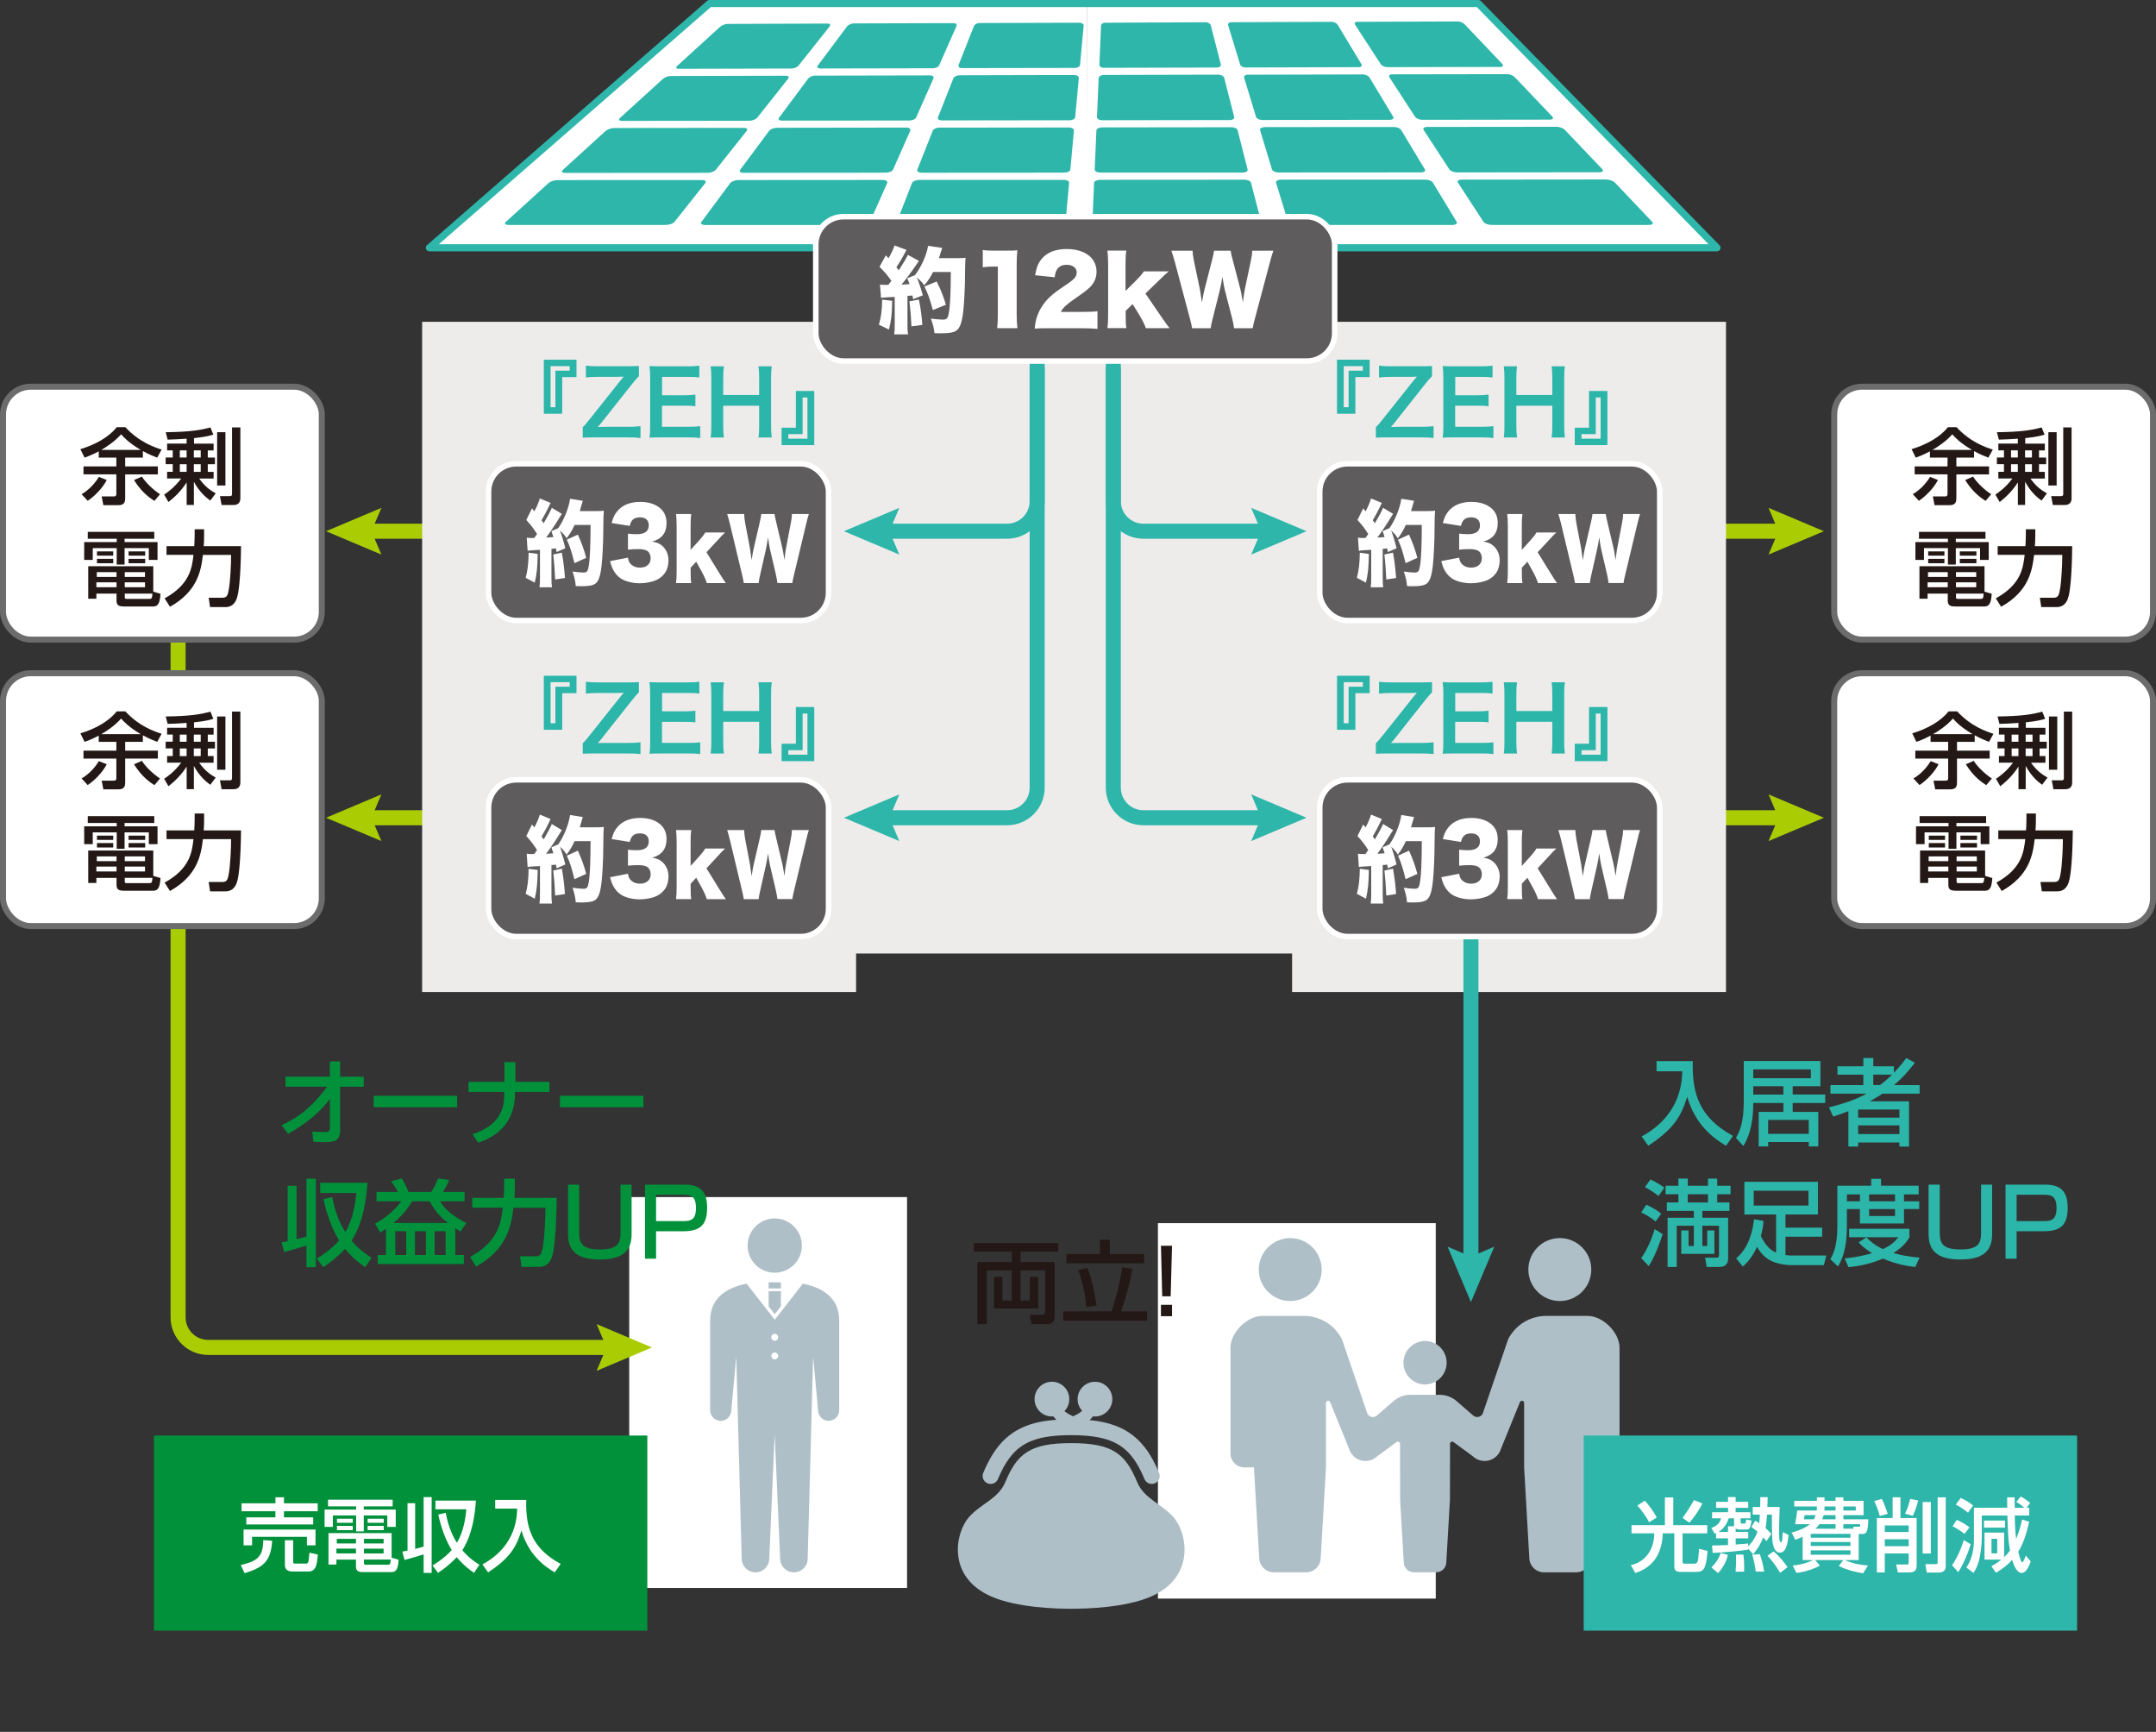 <?xml version="1.0" encoding="UTF-8"?>
<svg xmlns="http://www.w3.org/2000/svg" xmlns:xlink="http://www.w3.org/1999/xlink" viewBox="0 0 463.29 372.09">
  <rect x="0" y="0" width="463.29" height="372.09" fill="#333333" stroke="none"/>
  <defs>
    <style>
      .cls-1, .cls-2, .cls-3, .cls-4, .cls-5, .cls-6 {
        fill: none;
      }

      .cls-7 {
        clip-path: url(#clippath);
      }

      .cls-2 {
        stroke: #231815;
        stroke-dasharray: 0 4.64;
        stroke-width: 1.37px;
      }

      .cls-2, .cls-3, .cls-6 {
        stroke-miterlimit: 10;
      }

      .cls-8 {
        fill: #00913a;
      }

      .cls-9, .cls-10 {
        fill: #fff;
      }

      .cls-11 {
        fill: #2eb6aa;
      }

      .cls-12 {
        fill: #afbfc7;
      }

      .cls-13 {
        fill: #aacc03;
      }

      .cls-14 {
        fill: #231815;
      }

      .cls-15 {
        fill: #2cb5a9;
      }

      .cls-16 {
        fill: #5e5c5c;
      }

      .cls-3 {
        stroke: #6d6c6c;
        stroke-width: 1.29px;
      }

      .cls-17 {
        fill: #eeeceb;
        mix-blend-mode: multiply;
      }

      .cls-18 {
        clip-path: url(#clippath-1);
      }

      .cls-19 {
        clip-path: url(#clippath-4);
      }

      .cls-20 {
        clip-path: url(#clippath-3);
      }

      .cls-21 {
        clip-path: url(#clippath-2);
      }

      .cls-22 {
        clip-path: url(#clippath-7);
      }

      .cls-23 {
        clip-path: url(#clippath-8);
      }

      .cls-24 {
        clip-path: url(#clippath-6);
      }

      .cls-25 {
        clip-path: url(#clippath-5);
      }

      .cls-26 {
        clip-path: url(#clippath-9);
      }

      .cls-27 {
        clip-path: url(#clippath-20);
      }

      .cls-28 {
        clip-path: url(#clippath-21);
      }

      .cls-29 {
        clip-path: url(#clippath-23);
      }

      .cls-30 {
        clip-path: url(#clippath-22);
      }

      .cls-31 {
        clip-path: url(#clippath-14);
      }

      .cls-32 {
        clip-path: url(#clippath-13);
      }

      .cls-33 {
        clip-path: url(#clippath-12);
      }

      .cls-34 {
        clip-path: url(#clippath-10);
      }

      .cls-35 {
        clip-path: url(#clippath-15);
      }

      .cls-36 {
        clip-path: url(#clippath-17);
      }

      .cls-37 {
        clip-path: url(#clippath-16);
      }

      .cls-38 {
        clip-path: url(#clippath-19);
      }

      .cls-39 {
        clip-path: url(#clippath-11);
      }

      .cls-40 {
        clip-path: url(#clippath-18);
      }

      .cls-4 {
        stroke: #aacc03;
      }

      .cls-4, .cls-5 {
        stroke-width: 3.23px;
      }

      .cls-4, .cls-5, .cls-10 {
        stroke-linejoin: round;
      }

      .cls-5, .cls-10 {
        stroke: #2eb6aa;
      }

      .cls-6 {
        stroke: #fff;
        stroke-width: 1.19px;
      }

      .cls-10 {
        stroke-linecap: round;
        stroke-width: 1.53px;
      }

      .cls-41 {
        isolation: isolate;
      }
    </style>
    <clipPath id="clippath">
      <path class="cls-1" d="m156.3,5.14c-.49,0-1.21.29-1.6.65l-9.16,8.35c-.4.36-.27.65.28.64l24.28-.06c.55,0,1.23-.29,1.5-.64l6.65-8.37c.29-.35.12-.65-.38-.65l-21.57.08Z"/>
    </clipPath>
    <clipPath id="clippath-1">
      <path class="cls-1" d="m183.37,5.04c-.49.01-1.12.3-1.38.67l-6.24,8.35c-.27.37-.03.65.51.65l24.28-.05c.55,0,1.13-.3,1.29-.67l3.7-8.38c.16-.36-.11-.64-.6-.64l-21.57.06Z"/>
    </clipPath>
    <clipPath id="clippath-2">
      <path class="cls-1" d="m232.03,4.88l-21.61.07c-.46,0-.98.3-1.14.66l-3.3,8.37c-.13.37.18.65.75.65l24.3-.04c.54-.01,1.03-.3,1.05-.67l.78-8.39c.03-.36-.33-.64-.81-.64h-.02Z"/>
    </clipPath>
    <clipPath id="clippath-3">
      <path class="cls-1" d="m237.51,4.87c-.49,0-.9.28-.91.65l-.36,8.4c-.03.36.4.65.96.65l24.3-.06c.56,0,.91-.3.84-.66l-2.16-8.41c-.09-.36-.57-.66-1.05-.66l-21.61.1Z"/>
    </clipPath>
    <clipPath id="clippath-4">
      <path class="cls-1" d="m264.61,4.77c-.51,0-.82.29-.7.65l2.57,8.43c.1.36.62.65,1.2.65l24.28-.07c.54,0,.81-.29.59-.64l-5.09-8.44c-.21-.37-.81-.66-1.29-.66l-21.57.08Z"/>
    </clipPath>
    <clipPath id="clippath-5">
      <path class="cls-1" d="m291.65,4.68c-.48,0-.68.3-.44.66l5.48,8.43c.25.37.88.66,1.44.66l24.28-.05c.56,0,.72-.31.38-.67l-8.02-8.45c-.33-.36-1.02-.65-1.51-.65l-21.6.08Z"/>
    </clipPath>
    <clipPath id="clippath-6">
      <path class="cls-1" d="m144.15,16.32c-.56,0-1.34.29-1.72.65l-9.19,8.36c-.39.36-.2.64.42.64l27.41-.03c.63-.01,1.36-.31,1.64-.65l6.65-8.38c.28-.35.06-.64-.5-.64l-24.71.06Z"/>
    </clipPath>
    <clipPath id="clippath-7">
      <path class="cls-1" d="m131.99,27.5c-.63,0-1.45.29-1.87.65l-9.18,8.36c-.38.36-.14.64.55.64l30.55-.02c.7,0,1.49-.3,1.77-.65l6.65-8.37c.27-.36,0-.64-.63-.64l-27.85.03Z"/>
    </clipPath>
    <clipPath id="clippath-8">
      <path class="cls-1" d="m119.83,38.69c-.7,0-1.59.29-1.97.65l-9.19,8.36c-.39.34-.09.63.67.63h33.68c.78,0,1.61-.3,1.89-.63l6.65-8.38c.27-.35-.06-.65-.76-.65l-30.98.02Z"/>
    </clipPath>
    <clipPath id="clippath-9">
      <path class="cls-1" d="m175.14,16.24c-.55.01-1.23.3-1.49.66l-6.25,8.39c-.26.34.03.63.64.63l27.41-.03c.63,0,1.26-.29,1.41-.65l3.72-8.39c.16-.35-.17-.65-.72-.65l-24.72.05Z"/>
    </clipPath>
    <clipPath id="clippath-10">
      <path class="cls-1" d="m166.9,27.46c-.62,0-1.35.29-1.62.65l-6.23,8.37c-.29.35.06.65.76.65l30.55-.03c.69,0,1.38-.28,1.54-.65l3.71-8.38c.16-.36-.23-.66-.86-.66l-27.85.04Z"/>
    </clipPath>
    <clipPath id="clippath-11">
      <path class="cls-1" d="m158.69,38.68c-.7,0-1.49.29-1.77.65l-6.22,8.38c-.28.34.12.63.89.63h33.68c.75,0,1.5-.3,1.65-.63l3.73-8.4c.14-.36-.28-.65-1-.65l-30.96.02Z"/>
    </clipPath>
    <clipPath id="clippath-12">
      <path class="cls-1" d="m206.13,16.18c-.55,0-1.12.3-1.27.66l-3.31,8.38c-.15.36.23.65.85.65l27.45-.03c.63,0,1.15-.3,1.19-.67l.78-8.4c.03-.36-.42-.66-.96-.66l-24.73.06Z"/>
    </clipPath>
    <clipPath id="clippath-13">
      <path class="cls-1" d="m201.83,27.41c-.64,0-1.26.31-1.39.66l-3.33,8.39c-.12.36.32.65,1.01.65l30.55-.02c.71,0,1.29-.29,1.33-.65l.77-8.4c.04-.36-.46-.65-1.07-.65l-27.87.03Z"/>
    </clipPath>
    <clipPath id="clippath-14">
      <path class="cls-1" d="m197.53,38.66c-.69,0-1.38.29-1.54.64l-3.29,8.4c-.14.34.36.63,1.12.63h33.71c.76,0,1.41-.3,1.44-.63l.77-8.43c.04-.34-.52-.64-1.21-.64l-30.99.02Z"/>
    </clipPath>
    <clipPath id="clippath-15">
      <path class="cls-1" d="m237.14,16.1c-.55,0-1.01.31-1.05.66l-.37,8.41c0,.37.49.66,1.09.66l27.44-.04c.63,0,1.06-.3.96-.66l-2.15-8.43c-.1-.35-.63-.66-1.2-.66l-24.73.06Z"/>
    </clipPath>
    <clipPath id="clippath-16">
      <path class="cls-1" d="m264.62,27.34l-27.85.03c-.64,0-1.16.3-1.17.65l-.37,8.41c-.02.36.53.65,1.21.65h30.58c.69-.01,1.18-.32,1.07-.67l-2.15-8.44c-.09-.34-.67-.64-1.29-.64h-.03Z"/>
    </clipPath>
    <clipPath id="clippath-17">
      <path class="cls-1" d="m236.41,38.63c-.69,0-1.28.3-1.31.64l-.36,8.43c0,.34.58.63,1.34.63h33.71c.77,0,1.3-.3,1.22-.66l-2.19-8.4c-.08-.37-.73-.66-1.42-.66l-31,.02Z"/>
    </clipPath>
    <clipPath id="clippath-18">
      <path class="cls-1" d="m268.14,16.04c-.55,0-.89.3-.8.65l2.57,8.44c.11.35.69.65,1.32.65l27.41-.04c.61,0,.95-.31.73-.66l-5.09-8.44c-.22-.36-.85-.65-1.41-.65l-24.74.06Z"/>
    </clipPath>
    <clipPath id="clippath-19">
      <path class="cls-1" d="m271.71,27.32c-.63.01-1.05.3-.94.65l2.56,8.43c.11.36.75.66,1.45.66l30.55-.02c.69,0,1.07-.29.85-.66l-5.09-8.44c-.22-.37-.92-.66-1.55-.66l-27.84.03Z"/>
    </clipPath>
    <clipPath id="clippath-20">
      <path class="cls-1" d="m275.29,38.6c-.71,0-1.2.3-1.08.66l2.57,8.41c.11.37.82.66,1.58.66h33.67c.77,0,1.19-.3.99-.66l-5.11-8.43c-.2-.35-.95-.65-1.65-.65h-30.97Z"/>
    </clipPath>
    <clipPath id="clippath-21">
      <path class="cls-1" d="m299.16,15.97c-.57,0-.83.3-.58.66l5.49,8.45c.23.36.92.66,1.55.66l27.43-.04c.63,0,.84-.3.51-.66l-8.06-8.46c-.34-.36-1.07-.65-1.63-.65l-24.71.04Z"/>
    </clipPath>
    <clipPath id="clippath-22">
      <path class="cls-1" d="m306.65,27.28c-.64,0-.94.3-.73.65l5.52,8.45c.22.36.98.66,1.67.66l30.57-.03c.68,0,.97-.29.62-.67l-8.05-8.45c-.34-.35-1.12-.65-1.75-.65l-27.85.03Z"/>
    </clipPath>
    <clipPath id="clippath-23">
      <path class="cls-1" d="m314.14,38.59c-.7,0-1.08.3-.85.65l5.49,8.43c.22.37,1.04.66,1.81.66h33.69c.75,0,1.12-.3.75-.66l-8.02-8.45c-.35-.35-1.2-.66-1.89-.66l-31,.03Z"/>
    </clipPath>
  </defs>
  <g class="cls-41">
    <g id="_レイヤー_2" data-name="レイヤー 2">
      <g id="_レイヤー_1-2" data-name="レイヤー 1">
        <g>
          <circle class="cls-2" cx="231.05" cy="303" r="68.4" transform="translate(-98.37 111.48) rotate(-22.5)"/>
          <polyline class="cls-10" points="233.65 .76 317.67 .76 368.95 53.23 233.6 53.23"/>
          <polyline class="cls-10" points="233.65 .76 152.45 .76 92.27 53.23 233.71 53.23"/>
          <g>
            <line class="cls-4" x1="383.84" y1="114.13" x2="348.97" y2="114.13"/>
            <polygon class="cls-13" points="380.03 109.11 382.16 114.13 380.03 119.15 391.93 114.13 380.03 109.11"/>
          </g>
          <g>
            <rect class="cls-9" x="394.14" y="83.08" width="68.51" height="54.34" rx="5.96" ry="5.96"/>
            <rect class="cls-3" x="394.14" y="83.08" width="68.51" height="54.34" rx="5.96" ry="5.96"/>
          </g>
          <g>
            <rect class="cls-9" x="394.14" y="144.64" width="68.51" height="54.32" rx="5.96" ry="5.96"/>
            <rect class="cls-3" x="394.14" y="144.64" width="68.51" height="54.32" rx="5.96" ry="5.96"/>
          </g>
          <g>
            <line class="cls-4" x1="383.84" y1="175.69" x2="348.97" y2="175.69"/>
            <polygon class="cls-13" points="380.03 170.67 382.16 175.69 380.03 180.7 391.93 175.69 380.03 170.67"/>
          </g>
          <g>
            <line class="cls-4" x1="78.15" y1="114.13" x2="113.01" y2="114.13"/>
            <polygon class="cls-13" points="81.96 119.15 79.82 114.13 81.96 109.11 70.06 114.13 81.96 119.15"/>
          </g>
          <g>
            <line class="cls-4" x1="78.15" y1="175.69" x2="113.01" y2="175.69"/>
            <polygon class="cls-13" points="81.96 180.7 79.82 175.69 81.96 170.67 70.06 175.69 81.96 180.7"/>
          </g>
          <polygon class="cls-17" points="309.47 69.14 277.65 69.14 183.96 69.14 162.99 69.14 90.71 69.14 90.71 213.13 183.96 213.13 183.96 204.86 277.65 204.86 277.65 213.13 370.89 213.13 370.89 69.14 309.47 69.14"/>
          <g class="cls-7">
            <rect class="cls-11" x="145.13" y="5.06" width="33.4" height="9.73"/>
          </g>
          <g class="cls-18">
            <rect class="cls-11" x="175.48" y="4.98" width="30.21" height="9.74"/>
          </g>
          <g class="cls-21">
            <rect class="cls-11" x="205.85" y="4.88" width="27.03" height="9.76"/>
          </g>
          <g class="cls-20">
            <rect class="cls-11" x="236.21" y="4.78" width="26.19" height="9.8"/>
          </g>
          <g class="cls-19">
            <rect class="cls-11" x="263.79" y="4.69" width="28.98" height="9.81"/>
          </g>
          <g class="cls-25">
            <rect class="cls-11" x="290.97" y="4.6" width="32.16" height="9.83"/>
          </g>
          <g class="cls-24">
            <rect class="cls-11" x="132.84" y="16.26" width="36.79" height="9.71"/>
          </g>
          <g class="cls-22">
            <rect class="cls-11" x="120.57" y="27.47" width="40.16" height="9.69"/>
          </g>
          <g class="cls-23">
            <rect class="cls-11" x="108.28" y="38.68" width="43.55" height="9.66"/>
          </g>
          <g class="cls-26">
            <rect class="cls-11" x="167.14" y="16.19" width="33.6" height="9.72"/>
          </g>
          <g class="cls-34">
            <rect class="cls-11" x="158.76" y="27.42" width="37.01" height="9.72"/>
          </g>
          <g class="cls-39">
            <rect class="cls-11" x="150.41" y="38.66" width="40.37" height="9.68"/>
          </g>
          <g class="cls-33">
            <rect class="cls-11" x="201.41" y="16.12" width="30.44" height="9.75"/>
          </g>
          <g class="cls-32">
            <rect class="cls-11" x="196.98" y="27.38" width="33.83" height="9.73"/>
          </g>
          <g class="cls-31">
            <rect class="cls-11" x="192.55" y="38.64" width="37.22" height="9.7"/>
          </g>
          <g class="cls-35">
            <rect class="cls-11" x="235.71" y="16.04" width="29.6" height="9.79"/>
          </g>
          <g class="cls-37">
            <rect class="cls-11" x="235.21" y="27.34" width="32.99" height="9.75"/>
          </g>
          <g class="cls-36">
            <rect class="cls-11" x="234.74" y="38.61" width="36.36" height="9.73"/>
          </g>
          <g class="cls-40">
            <rect class="cls-11" x="267.25" y="15.99" width="32.35" height="9.8"/>
          </g>
          <g class="cls-38">
            <rect class="cls-11" x="270.66" y="27.29" width="35.74" height="9.77"/>
          </g>
          <g class="cls-27">
            <rect class="cls-11" x="274.09" y="38.6" width="39.14" height="9.74"/>
          </g>
          <g class="cls-28">
            <rect class="cls-11" x="298.33" y="15.92" width="35.56" height="9.81"/>
          </g>
          <g class="cls-30">
            <rect class="cls-11" x="305.71" y="27.24" width="38.93" height="9.8"/>
          </g>
          <g class="cls-29">
            <rect class="cls-11" x="313.06" y="38.56" width="42.35" height="9.78"/>
          </g>
          <g>
            <path class="cls-5" d="m189.44,114.13h26.98c3.55,0,6.45-2.9,6.45-6.45v-34.52"/>
            <polygon class="cls-11" points="193.25 119.15 191.12 114.13 193.25 109.11 181.35 114.13 193.25 119.15"/>
          </g>
          <g>
            <path class="cls-5" d="m272.66,114.13h-26.98c-3.55,0-6.45-2.9-6.45-6.45v-34.52"/>
            <polygon class="cls-11" points="268.86 109.11 270.99 114.13 268.86 119.15 280.75 114.13 268.86 109.11"/>
          </g>
          <g>
            <rect class="cls-16" x="175.3" y="46.55" width="111.5" height="31.02" rx="5.96" ry="5.96"/>
            <rect class="cls-6" x="175.3" y="46.55" width="111.5" height="31.02" rx="5.96" ry="5.96"/>
          </g>
          <g>
            <path class="cls-5" d="m189.44,175.69h26.98c3.55,0,6.45-2.9,6.45-6.45v-90.37"/>
            <polygon class="cls-11" points="193.25 180.7 191.12 175.69 193.25 170.67 181.35 175.69 193.25 180.7"/>
          </g>
          <g>
            <path class="cls-5" d="m272.66,175.69h-26.98c-3.55,0-6.45-2.9-6.45-6.45v-90.37"/>
            <polygon class="cls-11" points="268.86 170.67 270.99 175.69 268.86 180.7 280.75 175.69 268.86 170.67"/>
          </g>
          <g>
            <rect class="cls-9" x="248.82" y="262.79" width="59.7" height="80.66"/>
            <g>
              <path class="cls-12" d="m277.25,279.52c3.74,0,6.76-3.03,6.76-6.76s-3.03-6.76-6.76-6.76-6.76,3.03-6.76,6.76,3.03,6.76,6.76,6.76Z"/>
              <path class="cls-12" d="m306.17,297.45h0s.03,0,.05,0,.03,0,.05,0h0c2.54-.06,4.59-2.13,4.59-4.68s-2.04-4.62-4.59-4.67h0s-.03,0-.05,0-.03,0-.05,0h0c-2.54.06-4.59,2.13-4.59,4.68s2.04,4.62,4.59,4.67Z"/>
              <path class="cls-12" d="m335.18,279.52c3.74,0,6.76-3.03,6.76-6.76s-3.03-6.76-6.76-6.76-6.76,3.03-6.76,6.76,3.03,6.76,6.76,6.76Z"/>
              <path class="cls-12" d="m341.18,282.72h-8.93c-3.45,0-6.6,1.93-8.17,5l-5.47,16c-.19.37-.54.63-.95.7s-.82-.05-1.13-.33l-3.4-2.95c-1.02-.94-2.35-1.47-3.74-1.47h-6.34c-1.39,0-2.72.52-3.74,1.47l-3.4,2.95c-.3.28-.72.4-1.13.33s-.76-.33-.95-.7l-5.47-16c-1.57-3.07-4.72-5-8.17-5h-8.94c-3.28,0-6.84,3.57-6.84,6.84v22.73c0,1.64,1.33,2.97,2.97,2.97h2.07l1.13,19.39c0,1.74,1.42,3.16,3.16,3.16h6.9c1.74,0,3.16-1.41,3.16-3.16l1.13-19.39v-13.84c-.01-.22.14-.41.35-.46.21-.05.43.05.53.25l4.34,10.68c.52,1.02,1.49,1.74,2.62,1.94s2.29-.14,3.13-.92l4.15-3.06c.14-.13.34-.16.51-.09.17.08.28.25.28.44l.02,12,.78,13.42c0,1.21.98,2.18,2.19,2.18h4.77c1.21,0,2.19-.98,2.19-2.18l.78-13.42.02-12c0-.19.11-.36.28-.44.17-.07.37-.04.51.09l4.15,3.06c.84.78,2,1.12,3.13.92s2.1-.92,2.62-1.94l4.34-10.68c.1-.19.32-.3.53-.25.21.05.36.24.36.46v13.84s1.11,19.39,1.11,19.39c0,1.74,1.42,3.16,3.16,3.16h6.9c1.74,0,3.16-1.41,3.16-3.16l1.13-19.39h2.07c1.64,0,2.97-1.33,2.97-2.97v-22.73c0-3.28-3.57-6.84-6.84-6.84Z"/>
            </g>
          </g>
          <g>
            <line class="cls-5" x1="316.08" y1="173.28" x2="316.08" y2="271.66"/>
            <polygon class="cls-11" points="311.06 267.85 316.08 269.98 321.1 267.85 316.08 279.75 311.06 267.85"/>
          </g>
          <g>
            <path class="cls-14" d="m414.73,96.96c-1.53.82-2.46,1.14-3.07,1.36l-.89-1.82c3.3-1,6.13-2.62,7.81-4.72h1.85c2.96,3.21,6.28,4.33,7.79,4.81l-.95,1.73c-.66-.25-1.69-.64-3.08-1.41v1.41h-3.8v1.89h7.02v1.71h-7.02v4.97c0,.71,0,1.64-1.43,1.64h-3.26l-.36-1.87h2.6c.37,0,.55-.11.55-.54v-4.21h-7.06v-1.71h7.06v-1.89h-3.78v-1.36Zm1.7,6.17c-.95,1.82-2.59,3.44-4.09,4.47l-1.32-1.43c1.43-.77,2.91-2.34,3.71-3.71l1.7.66Zm7.32-6.47c-2.57-1.48-3.72-2.78-4.24-3.35-1.36,1.57-3.23,2.76-4.26,3.35h8.5Zm2.92,10.95c-1.73-1.09-3.03-2.35-4.38-4.47l1.69-.75c.86,1.37,2.5,2.89,3.9,3.8l-1.21,1.43Z"/>
            <path class="cls-14" d="m433.6,94.25c-1.59.11-2.87.18-4.08.2l-.41-1.59c5.28-.07,7.49-.45,9.61-1.03l.62,1.55c-.52.16-1.64.5-4.15.75v1.18h4.21v1.46h-1.25v1.53h1.54v1.44h-1.54v1.64h1.25v1.43h-3.1c1.18,1.64,2.23,2.44,3.55,3.19l-1.16,1.55c-.8-.59-2.26-1.71-3.53-4.05v4.99h-1.55v-4.85c-1.25,1.94-2.62,3.19-3.91,4.22l-.93-1.6c.64-.43,2.16-1.44,3.67-3.46h-3.03v-1.43h1.21v-1.64h-1.52v-1.44h1.52v-1.53h-1.21v-1.46h4.19v-1.05Zm-1.46,2.51v1.53h1.46v-1.53h-1.46Zm0,2.98v1.64h1.46v-1.64h-1.46Zm3.01-2.98v1.53h1.48v-1.53h-1.48Zm0,2.98v1.64h1.48v-1.64h-1.48Zm5.01-6.88h1.78v11.45h-1.78v-11.45Zm3.21-1.03h1.78v15.19c0,1.48-1.14,1.48-1.6,1.48h-2.43l-.36-1.91h2.12c.16,0,.48,0,.48-.45v-14.31Z"/>
            <path class="cls-14" d="m412.35,114.27h14.3v1.48h-6.38v.71h7.08v3.83h-1.87v-2.53h-5.21v3.53h-1.69v-3.53h-5.15v2.53h-1.84v-3.83h6.99v-.71h-6.22v-1.48Zm15.64,13.28c-.12,1.71-.36,2.75-1.55,2.75h-6.17c-.91,0-1.73-.05-1.73-1.21v-1.55h-4.33v1.09h-1.75v-6.97h13.98v5.46l1.55.45Zm-13.78-2.44v1.05h4.33v-1.05h-4.33Zm.09-2.18v1.02h4.24v-1.02h-4.24Zm.04-4.46h3.49v.91h-3.49v-.91Zm0,1.59h3.49v.95h-3.49v-.95Zm5.97,2.87v1.02h4.35v-1.02h-4.35Zm0,2.18v1.05h4.35v-1.05h-4.35Zm0,2.42v.64c0,.39,0,.5.45.5h4.8c.5,0,.63-.05.7-1.14h-5.94Zm.82-9.06h3.57v.91h-3.57v-.91Zm0,1.59h3.57v.95h-3.57v-.95Z"/>
            <path class="cls-14" d="m428.87,128.55c5.44-2.99,5.87-6.54,6.2-9.34h-5.8v-1.87h5.96c.02-.2.09-1.46.09-2.35v-1.28h2.03v1.37c0,1.05-.04,1.71-.09,2.26h8.02c-.05,5.99-.43,9.36-.73,10.59-.16.68-.59,2.5-2.62,2.5h-3.3l-.3-2.01h2.98c1.02,0,1.14-.64,1.37-1.94.27-1.48.48-5.22.47-7.26h-6.06c-.41,3.46-1.19,7.84-7.08,11.14l-1.14-1.8Z"/>
          </g>
          <g>
            <path class="cls-9" d="m191.72,64.63c-.06,2.97-.2,4.21-.7,6.17l-2.16-1.04c.46-1.54.68-3.16.7-5.39l2.16.26Zm-2.63-3.5c.36.06.64.08,1.26.08.18,0,.3,0,.54-.02q.36-.44.66-.84c-1-1.4-1.3-1.74-2.56-3.02l1.36-2.48.56.64c.52-.82,1.14-2.14,1.3-2.76l2.59.96c-.12.18-.18.3-.38.7-.44.86-1.24,2.22-1.8,3.03.2.26.22.26.52.64.98-1.52,1.68-2.7,1.94-3.3l2.38,1.3c-.16.22-.3.4-.72,1.04-.76,1.14-2.22,3.1-3.02,4.05.82-.04,1.12-.06,1.72-.1-.16-.48-.24-.66-.48-1.28l1.64-.64c1.38-1.8,2.5-4.31,2.83-6.31l3.04.44q-.12.3-.44,1.32c-.06.26-.1.34-.28.88h4.09c.84,0,1.2-.02,1.64-.08q-.1.76-.12,3.91c0,2.52-.18,5.99-.38,7.63-.28,2.4-.7,3.57-1.5,4.13-.56.38-1.56.56-3.19.56-.44,0-.78,0-1.5-.04-.12-1.16-.28-1.76-.76-3.12.9.12,2,.22,2.54.22.88,0,1.1-.24,1.32-1.44.28-1.48.42-4.49.42-8.79h-3.81c-.64,1.24-1.06,1.88-1.9,2.88-.42-.64-.8-1.02-1.58-1.7.4.94.82,2.16,1.28,3.83l-2.08.82c-.06-.4-.06-.44-.14-.78-.52.04-.88.08-1.08.08v6.05c0,1.14.02,1.56.12,2.22h-2.98c.1-.64.12-1.06.12-2.22v-5.83c-.68.04-1.22.06-1.6.08-.96.06-1,.06-1.34.14l-.22-2.84Zm8.37,3.22c.38,1.9.6,3.57.74,5.45l-2.34.32c-.1-2.1-.24-3.72-.44-5.37l2.04-.4Zm3,2.26c-.76-2.7-1.08-3.57-1.82-5.05l2.64-1.08c.96,1.96,1.42,3.1,1.98,4.99l-2.81,1.14Z"/>
            <path class="cls-9" d="m211.19,53.71c.72.12,1.24.14,2.4.14h2.54c1.42,0,1.68,0,2.48-.08-.1,1.06-.14,1.9-.14,3.22v10.5c0,1.2.04,2.04.16,3.02h-4.37c.12-.92.16-1.86.16-3.02v-10.22h-.8c-.78,0-1.56.04-2.44.14v-3.71Z"/>
            <path class="cls-9" d="m225.36,70.52c-1.8,0-2.26.02-3.01.08.08-.98.18-1.58.42-2.36.52-1.66,1.48-3.18,2.88-4.49.76-.7,1.52-1.28,3.57-2.66,1.72-1.16,2.14-1.68,2.14-2.6s-.86-1.6-2.14-1.6c-.96,0-1.64.32-2.08,1-.28.44-.4.84-.5,1.68l-4.21-.44c.3-1.74.66-2.62,1.46-3.57,1.14-1.34,2.96-2.06,5.31-2.06,2.7,0,4.77.9,5.77,2.52.44.7.66,1.48.66,2.34,0,1.46-.6,2.7-1.84,3.73-.66.58-.86.72-2.9,2.14-1.74,1.2-2.48,1.9-2.94,2.78h4.67c1.5,0,2.42-.04,3.21-.14v3.79c-1.16-.1-2-.14-3.43-.14h-7.03Z"/>
            <path class="cls-9" d="m242.02,53.85c-.12.82-.16,1.68-.16,3.02v5.63l2.2-2.18c.92-.92,1.36-1.44,1.74-2.02h5.33c-.78.68-1.02.9-2.1,1.96l-2.9,2.8,3.35,4.89c1.22,1.76,1.3,1.88,1.86,2.56h-5.11c-.3-.84-.74-1.72-1.32-2.69l-1.52-2.48-1.5,1.44v.8c0,1.64.02,2.12.16,2.92h-4.09c.12-.9.16-1.7.16-3.02v-10.62c0-1.36-.06-2.28-.16-3.02h4.07Z"/>
            <path class="cls-9" d="m265.18,70.52c-.08-.64-.22-1.34-.42-2.14l-1.52-5.89c-.2-.78-.36-1.7-.56-3.02-.12.82-.36,2.08-.6,3.02l-1.48,5.91c-.26,1-.38,1.58-.44,2.12h-3.99c-.1-.58-.2-1-.5-2.16l-3.2-12.02c-.28-1.02-.56-1.94-.76-2.48h4.57c.02.72.12,1.36.28,2.2l1.28,6.09c.06.3.2,1.24.44,2.82.3-1.68.44-2.4.56-2.82l1.6-6.21c.24-.9.36-1.52.44-2.08h3.56c.08.52.2,1.08.46,2.02l1.62,6.17c.16.64.3,1.3.56,2.92q.04-.38.16-1.22c.06-.44.2-1.4.28-1.72l1.26-5.97c.2-.92.28-1.5.3-2.2h4.55c-.2.54-.48,1.48-.74,2.48l-3.2,12c-.26.94-.44,1.7-.5,2.18h-4.01Z"/>
          </g>
          <g>
            <g>
              <rect class="cls-16" x="104.98" y="99.64" width="73.06" height="33.68" rx="5.96" ry="5.96"/>
              <rect class="cls-6" x="104.98" y="99.64" width="73.06" height="33.68" rx="5.96" ry="5.96"/>
            </g>
            <g>
              <path class="cls-9" d="m115.54,119.01c-.05,2.97-.18,4.21-.63,6.17l-1.95-1.04c.42-1.54.61-3.16.63-5.39l1.95.26Zm-2.36-3.5c.33.06.58.08,1.14.08.16,0,.27,0,.49-.02q.32-.44.59-.84c-.9-1.4-1.17-1.74-2.31-3.02l1.23-2.49.5.64c.47-.82,1.03-2.14,1.17-2.77l2.33.96c-.11.18-.16.3-.34.7-.4.86-1.12,2.22-1.62,3.02.18.26.2.26.47.64.88-1.52,1.52-2.7,1.75-3.31l2.15,1.3c-.14.22-.27.4-.65,1.04-.68,1.14-2,3.1-2.72,4.05.74-.04,1.01-.06,1.55-.1-.14-.48-.22-.66-.43-1.28l1.48-.64c1.25-1.8,2.25-4.31,2.54-6.31l2.74.44q-.11.3-.4,1.32c-.06.26-.09.34-.25.88h3.68c.76,0,1.08-.02,1.48-.08q-.09.76-.11,3.91c0,2.52-.16,5.99-.34,7.63-.25,2.4-.63,3.57-1.35,4.13-.51.38-1.41.56-2.87.56-.4,0-.7,0-1.36-.04-.11-1.16-.25-1.76-.68-3.12.81.12,1.81.22,2.29.22.79,0,.99-.24,1.19-1.44.25-1.48.38-4.49.38-8.79h-3.43c-.58,1.24-.96,1.88-1.72,2.88-.38-.64-.72-1.02-1.43-1.7.36.94.74,2.16,1.16,3.83l-1.88.82c-.05-.4-.05-.44-.13-.78-.47.04-.79.08-.97.08v6.05c0,1.14.02,1.56.11,2.22h-2.69c.09-.64.11-1.06.11-2.22v-5.83c-.61.04-1.1.06-1.44.08-.87.06-.9.06-1.21.14l-.2-2.84Zm7.55,3.22c.34,1.9.54,3.57.67,5.45l-2.11.32c-.09-2.1-.22-3.72-.4-5.37l1.84-.4Zm2.71,2.26c-.68-2.7-.97-3.57-1.64-5.05l2.38-1.08c.86,1.96,1.28,3.1,1.79,4.99l-2.53,1.14Z"/>
              <path class="cls-9" d="m134.94,119.81c.11.66.22.94.51,1.28.49.56,1.21.86,2.07.86,1.41,0,2.29-.78,2.29-2,0-.82-.36-1.46-.97-1.72-.41-.16-.97-.26-1.68-.26s-1.52.04-2.22.12v-3.44c.61.08,1.21.12,1.91.12,1.72,0,2.56-.64,2.56-1.92,0-1.08-.68-1.7-1.88-1.7-1.28,0-1.93.56-2.2,1.84l-3.9-.62c.34-1.24.63-1.84,1.21-2.54,1.1-1.32,2.76-2,4.96-2,1.97,0,3.59.6,4.62,1.7.67.74,1.01,1.7,1.01,2.84,0,2.12-1.03,3.44-3.1,3.98,1.1.18,1.7.46,2.33,1.06.76.76,1.19,1.8,1.19,2.96,0,1.02-.25,1.96-.72,2.66-.4.6-1.03,1.16-1.7,1.5-.94.48-2.4.78-3.75.78-1.63,0-3.25-.42-4.21-1.12-.83-.6-1.46-1.48-1.86-2.58-.11-.28-.18-.54-.31-1.06l3.83-.74Z"/>
              <path class="cls-9" d="m148.53,110.44c-.1.73-.13,1.5-.13,2.69v5.01l1.76-1.94c.74-.82,1.09-1.28,1.39-1.8h4.26c-.63.61-.82.8-1.68,1.75l-2.32,2.5,2.68,4.35c.98,1.57,1.04,1.68,1.49,2.28h-4.09c-.24-.75-.59-1.53-1.06-2.39l-1.22-2.21-1.2,1.28v.71c0,1.46.02,1.89.13,2.6h-3.27c.1-.8.13-1.51.13-2.69v-9.45c0-1.21-.05-2.03-.13-2.69h3.25Z"/>
              <path class="cls-9" d="m167.05,125.28c-.06-.57-.18-1.19-.34-1.91l-1.22-5.24c-.16-.69-.29-1.52-.45-2.69-.1.73-.29,1.85-.48,2.69l-1.19,5.26c-.21.89-.3,1.41-.35,1.89h-3.19c-.08-.52-.16-.89-.4-1.93l-2.56-10.7c-.23-.91-.45-1.73-.61-2.21h3.65c.01.64.1,1.21.22,1.96l1.03,5.42c.05.27.16,1.11.35,2.51.24-1.5.35-2.14.45-2.51l1.28-5.53c.19-.8.29-1.36.35-1.86h2.85c.06.46.16.96.37,1.8l1.3,5.49c.13.57.24,1.16.45,2.6q.03-.34.13-1.09c.05-.39.16-1.25.23-1.53l1.01-5.31c.16-.82.23-1.34.24-1.96h3.64c-.16.48-.39,1.32-.59,2.21l-2.56,10.68c-.21.84-.35,1.52-.4,1.94h-3.2Z"/>
            </g>
            <g>
              <path class="cls-15" d="m116.86,88.89v-11.61h7.02v3.74h-3.07v7.87h-3.95Zm2.49-9.25h3.07v-.98h-4.11v8.83h1.04v-7.85Z"/>
              <path class="cls-15" d="m137.64,94.11c-.77-.1-1.38-.14-2.78-.14h-7.14c-1.21,0-1.75.02-2.5.06v-2.26c.4-.36.88-.92,1.56-1.79l6.41-8.06c.52-.61.81-.94.84-1-.38.02-1.04.04-1.36.04h-4.07c-1.11,0-2.13.06-2.7.13v-2.53c.9.1,1.67.13,2.7.13h6.2c.75,0,1.77-.02,2.49-.06v2.19c-.44.42-.96,1.04-1.61,1.86l-6.26,7.91c-.27.35-.36.48-.96,1.13.34,0,.98-.02,1.59-.02h4.8c1.11,0,1.98-.04,2.78-.14v2.53Z"/>
              <path class="cls-15" d="m150.47,94.11c-.69-.1-1.3-.14-2.48-.14h-5.99c-1.15,0-1.67.02-2.44.06.12-.77.15-1.4.15-2.53v-10.38c0-1-.04-1.57-.15-2.48.77.04,1.27.06,2.44.06h5.8c.96,0,1.59-.04,2.48-.13v2.53c-.73-.1-1.34-.13-2.48-.13h-5.53v3.95h4.67c1,0,1.65-.04,2.49-.14v2.51c-.79-.12-1.3-.13-2.49-.13h-4.69v4.53h5.76c1.08,0,1.63-.04,2.46-.13v2.55Z"/>
              <path class="cls-15" d="m165.84,78.7c-.11.79-.15,1.36-.15,2.46v10.35c0,1.11.04,1.67.15,2.48h-2.86c.12-.75.15-1.34.15-2.48v-4.34h-7.72v4.34c0,1.11.04,1.69.15,2.48h-2.86c.12-.73.15-1.34.15-2.48v-10.33c0-1.13-.04-1.73-.15-2.48h2.86c-.12.81-.15,1.44-.15,2.46v3.7h7.72v-3.68c0-1.09-.04-1.78-.15-2.48h2.86Z"/>
              <path class="cls-15" d="m174.97,84v11.63h-7.02v-3.74h3.07v-7.89h3.95Zm-2.5,9.27h-3.07v.98h4.11v-8.85h-1.04v7.87Z"/>
            </g>
          </g>
          <g>
            <g>
              <rect class="cls-16" x="283.59" y="99.64" width="73.06" height="33.68" rx="5.96" ry="5.96"/>
              <rect class="cls-6" x="283.59" y="99.64" width="73.06" height="33.68" rx="5.96" ry="5.96"/>
            </g>
            <g>
              <path class="cls-9" d="m294.15,119.01c-.05,2.97-.18,4.21-.63,6.17l-1.95-1.04c.42-1.54.61-3.16.63-5.39l1.95.26Zm-2.36-3.5c.33.06.58.08,1.14.08.16,0,.27,0,.49-.02q.32-.44.59-.84c-.9-1.4-1.17-1.74-2.31-3.02l1.23-2.49.5.64c.47-.82,1.03-2.14,1.18-2.77l2.33.96c-.11.18-.16.3-.34.7-.4.86-1.12,2.22-1.62,3.02.18.26.2.26.47.64.88-1.52,1.52-2.7,1.75-3.31l2.15,1.3c-.14.22-.27.4-.65,1.04-.68,1.14-2,3.1-2.72,4.05.74-.04,1.01-.06,1.55-.1-.14-.48-.22-.66-.43-1.28l1.48-.64c1.25-1.8,2.25-4.31,2.54-6.31l2.74.44q-.11.3-.4,1.32c-.06.26-.09.34-.25.88h3.68c.76,0,1.08-.02,1.48-.08q-.09.76-.11,3.91c0,2.52-.16,5.99-.34,7.63-.25,2.4-.63,3.57-1.35,4.13-.51.38-1.41.56-2.87.56-.4,0-.7,0-1.35-.04-.11-1.16-.25-1.76-.69-3.12.81.12,1.81.22,2.29.22.79,0,.99-.24,1.19-1.44.25-1.48.38-4.49.38-8.79h-3.43c-.58,1.24-.96,1.88-1.72,2.88-.38-.64-.72-1.02-1.43-1.7.36.94.74,2.16,1.16,3.83l-1.88.82c-.05-.4-.05-.44-.13-.78-.47.04-.79.08-.97.08v6.05c0,1.14.02,1.56.11,2.22h-2.69c.09-.64.11-1.06.11-2.22v-5.83c-.61.04-1.1.06-1.44.08-.87.06-.9.06-1.21.14l-.2-2.84Zm7.54,3.22c.34,1.9.54,3.57.67,5.45l-2.11.32c-.09-2.1-.22-3.72-.4-5.37l1.84-.4Zm2.71,2.26c-.68-2.7-.97-3.57-1.64-5.05l2.38-1.08c.86,1.96,1.28,3.1,1.79,4.99l-2.53,1.14Z"/>
              <path class="cls-9" d="m313.55,119.81c.11.66.22.94.51,1.28.49.56,1.21.86,2.07.86,1.41,0,2.29-.78,2.29-2,0-.82-.36-1.46-.97-1.72-.41-.16-.97-.26-1.68-.26s-1.52.04-2.22.12v-3.44c.61.08,1.21.12,1.91.12,1.72,0,2.56-.64,2.56-1.92,0-1.08-.68-1.7-1.88-1.7-1.28,0-1.93.56-2.2,1.84l-3.9-.62c.34-1.24.63-1.84,1.21-2.54,1.1-1.32,2.76-2,4.96-2,1.97,0,3.59.6,4.62,1.7.67.74,1.01,1.7,1.01,2.84,0,2.12-1.03,3.44-3.1,3.98,1.1.18,1.7.46,2.33,1.06.76.76,1.19,1.8,1.19,2.96,0,1.02-.25,1.96-.72,2.66-.4.6-1.03,1.16-1.7,1.5-.94.48-2.4.78-3.75.78-1.63,0-3.25-.42-4.21-1.12-.83-.6-1.46-1.48-1.86-2.58-.11-.28-.18-.54-.31-1.06l3.83-.74Z"/>
              <path class="cls-9" d="m327.14,110.44c-.1.73-.13,1.5-.13,2.69v5.01l1.76-1.94c.74-.82,1.09-1.28,1.39-1.8h4.26c-.63.61-.82.8-1.68,1.75l-2.32,2.5,2.68,4.35c.98,1.57,1.04,1.68,1.49,2.28h-4.09c-.24-.75-.59-1.53-1.06-2.39l-1.22-2.21-1.2,1.28v.71c0,1.46.02,1.89.13,2.6h-3.27c.1-.8.13-1.51.13-2.69v-9.45c0-1.21-.05-2.03-.13-2.69h3.25Z"/>
              <path class="cls-9" d="m345.66,125.28c-.06-.57-.17-1.19-.34-1.91l-1.22-5.24c-.16-.69-.29-1.52-.45-2.69-.1.73-.29,1.85-.48,2.69l-1.19,5.26c-.21.89-.3,1.41-.35,1.89h-3.19c-.08-.52-.16-.89-.4-1.93l-2.56-10.7c-.23-.91-.45-1.73-.61-2.21h3.65c.01.64.1,1.21.22,1.96l1.03,5.42c.05.27.16,1.11.35,2.51.24-1.5.35-2.14.45-2.51l1.28-5.53c.19-.8.29-1.36.35-1.86h2.85c.06.46.16.96.37,1.8l1.3,5.49c.13.57.24,1.16.45,2.6q.03-.34.13-1.09c.05-.39.16-1.25.23-1.53l1.01-5.31c.16-.82.23-1.34.24-1.96h3.64c-.16.48-.39,1.32-.59,2.21l-2.56,10.68c-.21.84-.35,1.52-.4,1.94h-3.21Z"/>
            </g>
            <g>
              <path class="cls-15" d="m287.3,88.89v-11.61h7.02v3.74h-3.07v7.87h-3.95Zm2.49-9.25h3.07v-.98h-4.11v8.83h1.04v-7.85Z"/>
              <path class="cls-15" d="m308.07,94.11c-.77-.1-1.38-.14-2.78-.14h-7.14c-1.21,0-1.75.02-2.5.06v-2.26c.4-.36.88-.92,1.56-1.79l6.41-8.06c.52-.61.81-.94.84-1-.38.02-1.04.04-1.36.04h-4.07c-1.11,0-2.13.06-2.7.13v-2.53c.9.1,1.67.13,2.7.13h6.2c.75,0,1.77-.02,2.49-.06v2.19c-.44.42-.96,1.04-1.61,1.86l-6.26,7.91c-.27.35-.36.48-.96,1.13.34,0,.98-.02,1.59-.02h4.8c1.11,0,1.98-.04,2.78-.14v2.53Z"/>
              <path class="cls-15" d="m320.91,94.11c-.69-.1-1.3-.14-2.48-.14h-5.99c-1.15,0-1.67.02-2.44.06.12-.77.15-1.4.15-2.53v-10.38c0-1-.04-1.57-.15-2.48.77.04,1.27.06,2.44.06h5.8c.96,0,1.59-.04,2.48-.13v2.53c-.73-.1-1.34-.13-2.48-.13h-5.53v3.95h4.67c1,0,1.65-.04,2.49-.14v2.51c-.79-.12-1.3-.13-2.49-.13h-4.69v4.53h5.76c1.08,0,1.63-.04,2.46-.13v2.55Z"/>
              <path class="cls-15" d="m336.27,78.7c-.11.79-.15,1.36-.15,2.46v10.35c0,1.11.04,1.67.15,2.48h-2.86c.12-.75.15-1.34.15-2.48v-4.34h-7.72v4.34c0,1.11.04,1.69.15,2.48h-2.86c.12-.73.15-1.34.15-2.48v-10.33c0-1.13-.04-1.73-.15-2.48h2.86c-.12.81-.15,1.44-.15,2.46v3.7h7.72v-3.68c0-1.09-.04-1.78-.15-2.48h2.86Z"/>
              <path class="cls-15" d="m345.41,84v11.63h-7.02v-3.74h3.07v-7.89h3.95Zm-2.5,9.27h-3.07v.98h4.11v-8.85h-1.04v7.87Z"/>
            </g>
          </g>
          <g>
            <g>
              <rect class="cls-16" x="104.98" y="167.54" width="73.06" height="33.68" rx="5.96" ry="5.96"/>
              <rect class="cls-6" x="104.98" y="167.54" width="73.06" height="33.68" rx="5.96" ry="5.96"/>
            </g>
            <g>
              <path class="cls-9" d="m115.54,186.91c-.05,2.97-.18,4.21-.63,6.17l-1.95-1.04c.42-1.54.61-3.16.63-5.39l1.95.26Zm-2.36-3.5c.33.06.58.08,1.14.08.16,0,.27,0,.49-.02q.32-.44.59-.84c-.9-1.4-1.17-1.74-2.31-3.02l1.23-2.48.5.64c.47-.82,1.03-2.14,1.17-2.76l2.33.96c-.11.18-.16.3-.34.7-.4.86-1.12,2.22-1.62,3.03.18.26.2.26.47.64.88-1.52,1.52-2.7,1.75-3.3l2.15,1.3c-.14.22-.27.4-.65,1.04-.68,1.14-2,3.1-2.72,4.05.74-.04,1.01-.06,1.55-.1-.14-.48-.22-.66-.43-1.28l1.48-.64c1.25-1.8,2.25-4.31,2.54-6.31l2.74.44q-.11.3-.4,1.32c-.06.26-.09.34-.25.88h3.68c.76,0,1.08-.02,1.48-.08q-.09.76-.11,3.91c0,2.52-.16,5.99-.34,7.63-.25,2.4-.63,3.57-1.35,4.13-.51.38-1.41.56-2.87.56-.4,0-.7,0-1.36-.04-.11-1.16-.25-1.76-.68-3.12.81.12,1.81.22,2.29.22.79,0,.99-.24,1.19-1.44.25-1.48.38-4.49.38-8.79h-3.43c-.58,1.24-.96,1.88-1.72,2.88-.38-.64-.72-1.02-1.43-1.7.36.94.74,2.16,1.16,3.83l-1.88.82c-.05-.4-.05-.44-.13-.78-.47.04-.79.08-.97.08v6.05c0,1.14.02,1.56.11,2.22h-2.69c.09-.64.11-1.06.11-2.22v-5.83c-.61.04-1.1.06-1.44.08-.87.06-.9.06-1.21.14l-.2-2.84Zm7.55,3.22c.34,1.9.54,3.57.67,5.45l-2.11.32c-.09-2.1-.22-3.72-.4-5.37l1.84-.4Zm2.71,2.26c-.68-2.7-.97-3.57-1.64-5.05l2.38-1.08c.86,1.96,1.28,3.1,1.79,4.99l-2.53,1.14Z"/>
              <path class="cls-9" d="m134.94,187.71c.11.66.22.94.51,1.28.49.56,1.21.86,2.07.86,1.41,0,2.29-.78,2.29-2,0-.82-.36-1.46-.97-1.72-.41-.16-.97-.26-1.68-.26s-1.52.04-2.22.12v-3.44c.61.08,1.21.12,1.91.12,1.72,0,2.56-.64,2.56-1.92,0-1.08-.68-1.7-1.88-1.7-1.28,0-1.93.56-2.2,1.84l-3.9-.62c.34-1.24.63-1.84,1.21-2.54,1.1-1.32,2.76-2,4.96-2,1.97,0,3.59.6,4.62,1.7.67.74,1.01,1.7,1.01,2.84,0,2.12-1.03,3.44-3.1,3.99,1.1.18,1.7.46,2.33,1.06.76.76,1.19,1.8,1.19,2.96,0,1.02-.25,1.96-.72,2.66-.4.6-1.03,1.16-1.7,1.5-.94.48-2.4.78-3.75.78-1.63,0-3.25-.42-4.21-1.12-.83-.6-1.46-1.48-1.86-2.58-.11-.28-.18-.54-.31-1.06l3.83-.74Z"/>
              <path class="cls-9" d="m148.53,178.34c-.1.73-.13,1.5-.13,2.69v5.01l1.76-1.94c.74-.82,1.09-1.28,1.39-1.8h4.26c-.63.61-.82.8-1.68,1.75l-2.32,2.5,2.68,4.35c.98,1.57,1.04,1.68,1.49,2.28h-4.09c-.24-.75-.59-1.53-1.06-2.39l-1.22-2.21-1.2,1.28v.71c0,1.46.02,1.89.13,2.6h-3.27c.1-.8.13-1.51.13-2.69v-9.45c0-1.21-.05-2.03-.13-2.69h3.25Z"/>
              <path class="cls-9" d="m167.05,193.18c-.06-.57-.18-1.19-.34-1.91l-1.22-5.24c-.16-.69-.29-1.52-.45-2.69-.1.73-.29,1.85-.48,2.69l-1.19,5.26c-.21.89-.3,1.41-.35,1.89h-3.19c-.08-.52-.16-.89-.4-1.93l-2.56-10.7c-.23-.91-.45-1.73-.61-2.21h3.65c.01.64.1,1.21.22,1.96l1.03,5.42c.05.27.16,1.11.35,2.51.24-1.5.35-2.14.45-2.51l1.28-5.53c.19-.8.29-1.36.35-1.86h2.85c.06.46.16.96.37,1.8l1.3,5.49c.13.57.24,1.16.45,2.6q.03-.34.13-1.09c.05-.39.16-1.25.23-1.53l1.01-5.31c.16-.82.23-1.34.24-1.96h3.64c-.16.48-.39,1.32-.59,2.21l-2.56,10.68c-.21.84-.35,1.52-.4,1.94h-3.2Z"/>
            </g>
            <g>
              <path class="cls-15" d="m116.86,156.79v-11.61h7.02v3.74h-3.07v7.87h-3.95Zm2.49-9.25h3.07v-.98h-4.11v8.83h1.04v-7.85Z"/>
              <path class="cls-15" d="m137.64,162.01c-.77-.1-1.38-.13-2.78-.13h-7.14c-1.21,0-1.75.02-2.5.06v-2.26c.4-.36.88-.92,1.56-1.78l6.41-8.06c.52-.61.81-.94.84-1-.38.02-1.04.04-1.36.04h-4.07c-1.11,0-2.13.06-2.7.13v-2.53c.9.1,1.67.13,2.7.13h6.2c.75,0,1.77-.02,2.49-.06v2.19c-.44.42-.96,1.04-1.61,1.86l-6.26,7.91c-.27.35-.36.48-.96,1.13.34,0,.98-.02,1.59-.02h4.8c1.11,0,1.98-.04,2.78-.14v2.53Z"/>
              <path class="cls-15" d="m150.47,162.01c-.69-.1-1.3-.13-2.48-.13h-5.99c-1.15,0-1.67.02-2.44.06.12-.77.15-1.4.15-2.53v-10.38c0-1-.04-1.57-.15-2.48.77.04,1.27.06,2.44.06h5.8c.96,0,1.59-.04,2.48-.13v2.53c-.73-.1-1.34-.13-2.48-.13h-5.53v3.95h4.67c1,0,1.65-.04,2.49-.13v2.51c-.79-.12-1.3-.13-2.49-.13h-4.69v4.53h5.76c1.08,0,1.63-.04,2.46-.13v2.55Z"/>
              <path class="cls-15" d="m165.84,146.6c-.11.79-.15,1.36-.15,2.46v10.35c0,1.11.04,1.67.15,2.48h-2.86c.12-.75.15-1.34.15-2.48v-4.34h-7.72v4.34c0,1.11.04,1.69.15,2.48h-2.86c.12-.73.15-1.34.15-2.48v-10.33c0-1.13-.04-1.73-.15-2.48h2.86c-.12.81-.15,1.44-.15,2.46v3.7h7.72v-3.69c0-1.09-.04-1.79-.15-2.48h2.86Z"/>
              <path class="cls-15" d="m174.97,151.9v11.63h-7.02v-3.74h3.07v-7.89h3.95Zm-2.5,9.27h-3.07v.98h4.11v-8.85h-1.04v7.87Z"/>
            </g>
          </g>
          <g>
            <g>
              <rect class="cls-16" x="283.59" y="167.54" width="73.06" height="33.68" rx="5.96" ry="5.96"/>
              <rect class="cls-6" x="283.59" y="167.54" width="73.06" height="33.68" rx="5.96" ry="5.96"/>
            </g>
            <g>
              <path class="cls-9" d="m294.15,186.91c-.05,2.97-.18,4.21-.63,6.17l-1.95-1.04c.42-1.54.61-3.16.63-5.39l1.95.26Zm-2.36-3.5c.33.06.58.08,1.14.08.16,0,.27,0,.49-.02q.32-.44.59-.84c-.9-1.4-1.17-1.74-2.31-3.02l1.23-2.48.5.64c.47-.82,1.03-2.14,1.18-2.76l2.33.96c-.11.18-.16.3-.34.7-.4.86-1.12,2.22-1.62,3.03.18.26.2.26.47.64.88-1.52,1.52-2.7,1.75-3.3l2.15,1.3c-.14.22-.27.4-.65,1.04-.68,1.14-2,3.1-2.72,4.05.74-.04,1.01-.06,1.55-.1-.14-.48-.22-.66-.43-1.28l1.48-.64c1.25-1.8,2.25-4.31,2.54-6.31l2.74.44q-.11.3-.4,1.32c-.06.26-.09.34-.25.88h3.68c.76,0,1.08-.02,1.48-.08q-.09.76-.11,3.91c0,2.52-.16,5.99-.34,7.63-.25,2.4-.63,3.57-1.35,4.13-.51.38-1.41.56-2.87.56-.4,0-.7,0-1.35-.04-.11-1.16-.25-1.76-.69-3.12.81.12,1.81.22,2.29.22.79,0,.99-.24,1.19-1.44.25-1.48.38-4.49.38-8.79h-3.43c-.58,1.24-.96,1.88-1.72,2.88-.38-.64-.72-1.02-1.43-1.7.36.94.74,2.16,1.16,3.83l-1.88.82c-.05-.4-.05-.44-.13-.78-.47.04-.79.08-.97.08v6.05c0,1.14.02,1.56.11,2.22h-2.69c.09-.64.11-1.06.11-2.22v-5.83c-.61.04-1.1.06-1.44.08-.87.06-.9.06-1.21.14l-.2-2.84Zm7.54,3.22c.34,1.9.54,3.57.67,5.45l-2.11.32c-.09-2.1-.22-3.72-.4-5.37l1.84-.4Zm2.71,2.26c-.68-2.7-.97-3.57-1.64-5.05l2.38-1.08c.86,1.96,1.28,3.1,1.79,4.99l-2.53,1.14Z"/>
              <path class="cls-9" d="m313.55,187.71c.11.66.22.94.51,1.28.49.56,1.21.86,2.07.86,1.41,0,2.29-.78,2.29-2,0-.82-.36-1.46-.97-1.72-.41-.16-.97-.26-1.68-.26s-1.52.04-2.22.12v-3.44c.61.08,1.21.12,1.91.12,1.72,0,2.56-.64,2.56-1.92,0-1.08-.68-1.7-1.88-1.7-1.28,0-1.93.56-2.2,1.84l-3.9-.62c.34-1.24.63-1.84,1.21-2.54,1.1-1.32,2.76-2,4.96-2,1.97,0,3.59.6,4.62,1.7.67.74,1.01,1.7,1.01,2.84,0,2.12-1.03,3.44-3.1,3.99,1.1.18,1.7.46,2.33,1.06.76.76,1.19,1.8,1.19,2.96,0,1.02-.25,1.96-.72,2.66-.4.6-1.03,1.16-1.7,1.5-.94.48-2.4.78-3.75.78-1.63,0-3.25-.42-4.21-1.12-.83-.6-1.46-1.48-1.86-2.58-.11-.28-.18-.54-.31-1.06l3.83-.74Z"/>
              <path class="cls-9" d="m327.14,178.34c-.1.73-.13,1.5-.13,2.69v5.01l1.76-1.94c.74-.82,1.09-1.28,1.39-1.8h4.26c-.63.61-.82.8-1.68,1.75l-2.32,2.5,2.68,4.35c.98,1.57,1.04,1.68,1.49,2.28h-4.09c-.24-.75-.59-1.53-1.06-2.39l-1.22-2.21-1.2,1.28v.71c0,1.46.02,1.89.13,2.6h-3.27c.1-.8.13-1.51.13-2.69v-9.45c0-1.21-.05-2.03-.13-2.69h3.25Z"/>
              <path class="cls-9" d="m345.66,193.18c-.06-.57-.17-1.19-.34-1.91l-1.22-5.24c-.16-.69-.29-1.52-.45-2.69-.1.73-.29,1.85-.48,2.69l-1.19,5.26c-.21.89-.3,1.41-.35,1.89h-3.19c-.08-.52-.16-.89-.4-1.93l-2.56-10.7c-.23-.91-.45-1.73-.61-2.21h3.65c.01.64.1,1.21.22,1.96l1.03,5.42c.05.27.16,1.11.35,2.51.24-1.5.35-2.14.45-2.51l1.28-5.53c.19-.8.29-1.36.35-1.86h2.85c.06.46.16.96.37,1.8l1.3,5.49c.13.57.24,1.16.45,2.6q.03-.34.13-1.09c.05-.39.16-1.25.23-1.53l1.01-5.31c.16-.82.23-1.34.24-1.96h3.64c-.16.48-.39,1.32-.59,2.21l-2.56,10.68c-.21.84-.35,1.52-.4,1.94h-3.21Z"/>
            </g>
            <g>
              <path class="cls-15" d="m287.3,156.79v-11.61h7.02v3.74h-3.07v7.87h-3.95Zm2.49-9.25h3.07v-.98h-4.11v8.83h1.04v-7.85Z"/>
              <path class="cls-15" d="m308.07,162.01c-.77-.1-1.38-.13-2.78-.13h-7.14c-1.21,0-1.75.02-2.5.06v-2.26c.4-.36.88-.92,1.56-1.78l6.41-8.06c.52-.61.81-.94.84-1-.38.02-1.04.04-1.36.04h-4.07c-1.11,0-2.13.06-2.7.13v-2.53c.9.1,1.67.13,2.7.13h6.2c.75,0,1.77-.02,2.49-.06v2.19c-.44.42-.96,1.04-1.61,1.86l-6.26,7.91c-.27.35-.36.48-.96,1.13.34,0,.98-.02,1.59-.02h4.8c1.11,0,1.98-.04,2.78-.14v2.53Z"/>
              <path class="cls-15" d="m320.91,162.01c-.69-.1-1.3-.13-2.48-.13h-5.99c-1.15,0-1.67.02-2.44.06.12-.77.15-1.4.15-2.53v-10.38c0-1-.04-1.57-.15-2.48.77.04,1.27.06,2.44.06h5.8c.96,0,1.59-.04,2.48-.13v2.53c-.73-.1-1.34-.13-2.48-.13h-5.53v3.95h4.67c1,0,1.65-.04,2.49-.13v2.51c-.79-.12-1.3-.13-2.49-.13h-4.69v4.53h5.76c1.08,0,1.63-.04,2.46-.13v2.55Z"/>
              <path class="cls-15" d="m336.27,146.6c-.11.79-.15,1.36-.15,2.46v10.35c0,1.11.04,1.67.15,2.48h-2.86c.12-.75.15-1.34.15-2.48v-4.34h-7.72v4.34c0,1.11.04,1.69.15,2.48h-2.86c.12-.73.15-1.34.15-2.48v-10.33c0-1.13-.04-1.73-.15-2.48h2.86c-.12.81-.15,1.44-.15,2.46v3.7h7.72v-3.69c0-1.09-.04-1.79-.15-2.48h2.86Z"/>
              <path class="cls-15" d="m345.41,151.9v11.63h-7.02v-3.74h3.07v-7.89h3.95Zm-2.5,9.27h-3.07v.98h4.11v-8.85h-1.04v7.87Z"/>
            </g>
          </g>
          <g>
            <path class="cls-14" d="m414.87,158.03c-1.53.82-2.46,1.14-3.07,1.35l-.89-1.82c3.3-1,6.13-2.62,7.81-4.72h1.85c2.96,3.21,6.28,4.33,7.79,4.81l-.95,1.73c-.66-.25-1.69-.64-3.08-1.41v1.41h-3.8v1.89h7.02v1.71h-7.02v4.97c0,.71,0,1.64-1.43,1.64h-3.26l-.36-1.87h2.6c.37,0,.55-.11.55-.53v-4.21h-7.06v-1.71h7.06v-1.89h-3.78v-1.35Zm1.7,6.17c-.95,1.82-2.59,3.44-4.09,4.47l-1.32-1.43c1.43-.77,2.91-2.34,3.71-3.71l1.7.66Zm7.32-6.47c-2.57-1.48-3.72-2.78-4.24-3.35-1.36,1.57-3.23,2.76-4.26,3.35h8.5Zm2.92,10.95c-1.73-1.09-3.03-2.35-4.38-4.47l1.69-.75c.86,1.37,2.5,2.89,3.9,3.8l-1.21,1.43Z"/>
            <path class="cls-14" d="m433.73,155.32c-1.59.11-2.87.18-4.08.2l-.41-1.59c5.28-.07,7.49-.45,9.61-1.04l.62,1.55c-.52.16-1.64.5-4.15.75v1.18h4.21v1.46h-1.25v1.53h1.54v1.44h-1.54v1.64h1.25v1.43h-3.1c1.18,1.64,2.23,2.44,3.55,3.19l-1.16,1.55c-.8-.59-2.26-1.71-3.53-4.05v4.99h-1.55v-4.85c-1.25,1.94-2.62,3.19-3.91,4.22l-.93-1.6c.64-.43,2.16-1.44,3.67-3.46h-3.03v-1.43h1.21v-1.64h-1.52v-1.44h1.52v-1.53h-1.21v-1.46h4.19v-1.05Zm-1.46,2.51v1.53h1.46v-1.53h-1.46Zm0,2.98v1.64h1.46v-1.64h-1.46Zm3.01-2.98v1.53h1.48v-1.53h-1.48Zm0,2.98v1.64h1.48v-1.64h-1.48Zm5.01-6.88h1.78v11.45h-1.78v-11.45Zm3.21-1.04h1.78v15.19c0,1.48-1.14,1.48-1.6,1.48h-2.43l-.36-1.91h2.12c.16,0,.48,0,.48-.45v-14.32Z"/>
            <path class="cls-14" d="m412.48,175.34h14.3v1.48h-6.38v.71h7.08v3.83h-1.87v-2.53h-5.21v3.53h-1.69v-3.53h-5.15v2.53h-1.84v-3.83h6.99v-.71h-6.22v-1.48Zm15.64,13.28c-.12,1.71-.36,2.75-1.55,2.75h-6.17c-.91,0-1.73-.05-1.73-1.21v-1.55h-4.33v1.09h-1.75v-6.97h13.98v5.46l1.55.45Zm-13.78-2.44v1.05h4.33v-1.05h-4.33Zm.09-2.18v1.02h4.24v-1.02h-4.24Zm.04-4.46h3.49v.91h-3.49v-.91Zm0,1.59h3.49v.95h-3.49v-.95Zm5.97,2.87v1.02h4.35v-1.02h-4.35Zm0,2.18v1.05h4.35v-1.05h-4.35Zm0,2.42v.64c0,.39,0,.5.45.5h4.8c.5,0,.63-.05.7-1.14h-5.94Zm.82-9.06h3.57v.91h-3.57v-.91Zm0,1.59h3.57v.95h-3.57v-.95Z"/>
            <path class="cls-14" d="m429,189.62c5.44-2.99,5.87-6.54,6.2-9.34h-5.8v-1.87h5.96c.02-.2.09-1.46.09-2.35v-1.28h2.03v1.37c0,1.05-.04,1.71-.09,2.26h8.02c-.05,5.99-.43,9.36-.73,10.59-.16.68-.59,2.5-2.62,2.5h-3.3l-.3-2.01h2.98c1.02,0,1.14-.64,1.37-1.94.27-1.48.48-5.22.47-7.26h-6.06c-.41,3.46-1.19,7.84-7.08,11.14l-1.14-1.8Z"/>
          </g>
          <g>
            <rect class="cls-9" x="135.21" y="257.19" width="59.7" height="83.98"/>
            <g>
              <path class="cls-12" d="m172.31,267.61c0,3.22-2.61,5.83-5.83,5.83s-5.83-2.61-5.83-5.83,2.61-5.83,5.83-5.83,5.83,2.61,5.83,5.83Z"/>
              <rect class="cls-12" x="165.17" y="275.5" width="2.63" height="1.32"/>
              <polygon class="cls-12" points="166.48 282.35 167.8 280.66 167.8 277.4 165.17 277.4 165.17 280.66 166.48 282.35"/>
              <path class="cls-12" d="m172.53,275.78l-6.05,7.76-6.05-7.76c-3.91.8-7.82,2.82-7.82,7.91v19.2c-.06,1.25.91,2.31,2.16,2.37,1.25.06,2.31-.91,2.37-2.16l1.07-11.66,1.17,43.41c0,1.63,1.32,2.96,2.96,2.96s2.96-1.32,2.96-2.96l1.17-26.69,1.17,26.69c0,1.63,1.32,2.96,2.96,2.96s2.96-1.32,2.96-2.96l1.17-43.41,1.07,11.66c.06,1.25,1.12,2.22,2.37,2.16,1.25-.06,2.22-1.12,2.16-2.37v-19.2c0-5.09-3.9-7.11-7.82-7.91Zm-6.05,16.27c-.41,0-.74-.33-.74-.74s.33-.74.74-.74.74.33.74.74-.33.74-.74.74Zm0-4c-.41,0-.74-.33-.74-.74s.33-.74.74-.74.74.33.74.74-.33.74-.74.74Z"/>
            </g>
          </g>
          <g>
            <path class="cls-8" d="m60.5,241.74c3.03-1.41,6-3.19,9.8-8.26h-8.95v-2.16h9.54v-3.27h2.2v3.27h5.07v2.16h-5.07v9.48c0,2.42-1.8,2.42-3.48,2.42-1.03,0-1.72-.04-2.26-.08l-.26-2.2c.85.06,1.94.12,2.87.12.24,0,.93,0,.93-.79v-6.32c-2.39,3.15-5.54,5.6-8.99,7.48l-1.39-1.84Z"/>
            <path class="cls-8" d="m98.23,235.43v2.45h-17.94v-2.45h17.94Z"/>
            <path class="cls-8" d="m108.39,232.44v-4.24h2.36v4.24h7.31v2.16h-7.4v.36c0,4.51-2.08,8.61-7.9,10.55l-1.23-1.82c4.67-1.54,6.81-4.3,6.81-8.22v-.87h-7.66v-2.16h7.7Z"/>
            <path class="cls-8" d="m138.26,235.43v2.45h-17.94v-2.45h17.94Z"/>
            <path class="cls-8" d="m60.5,266.91c.47-.08.79-.14,1.31-.24v-11.9h1.92v11.46c.63-.14,1.19-.3,2.12-.56v-12.43h2.02v19.01h-2.02v-4.65c-2.12.67-2.42.75-4.79,1.41l-.56-2.1Zm10.89-9.74c.51,2.67,1.36,5.25,2.81,7.54,1.74-2.89,2.18-6.43,2.36-8.41h-7.76v-2.18h10.16c-.24,3.45-.87,8.47-3.41,12.45,1.7,2.02,3.35,3.05,4.28,3.66l-1.35,2.02c-.91-.63-2.51-1.74-4.34-3.92-2.02,2.14-3.72,3.27-4.69,3.92l-1.39-1.86c1.01-.61,2.95-1.8,4.81-3.86-2.16-3.58-3.05-7.5-3.38-8.91l1.9-.45Z"/>
            <path class="cls-8" d="m82.92,264.04c-.47.32-.75.47-1.21.75l-1.13-1.88c2.22-1.21,4.32-2.95,5.66-4.81h-5.34v-2h4.63c-.51-.93-1.25-2-1.5-2.3l2.3-.61c.79,1.19,1.35,2.65,1.45,2.91h4.87c.59-.83,1.03-1.82,1.5-2.91l2.38.34c-.32.87-1.19,2.3-1.35,2.57h4.65v2h-5.23c1.15,2.28,4.3,4.02,5.6,4.65l-1.25,1.84c-.36-.22-.63-.38-1.11-.71v5.76h1.84v1.94h-18.51v-1.94h1.76v-5.6Zm13.35-1.29c-2.34-1.8-3.35-3.54-3.96-4.65h-3.72c-.46.69-1.52,2.49-4,4.65h11.68Zm-11.33,1.78v5.11h2.34v-5.11h-2.34Zm4.22,0v5.11h2.36v-5.11h-2.36Zm4.24,0v5.11h2.36v-5.11h-2.36Z"/>
            <path class="cls-8" d="m101.01,270.06c6.16-3.39,6.65-7.42,7.03-10.59h-6.56v-2.12h6.75c.02-.22.1-1.66.1-2.67v-1.45h2.3v1.56c0,1.19-.04,1.94-.1,2.57h9.09c-.06,6.79-.48,10.61-.83,12-.18.77-.67,2.83-2.97,2.83h-3.74l-.34-2.28h3.38c1.15,0,1.29-.73,1.56-2.2.3-1.68.54-5.92.52-8.22h-6.87c-.47,3.92-1.36,8.89-8.02,12.63l-1.29-2.04Z"/>
            <path class="cls-8" d="m124.46,254.51v10.39c0,2.3.71,3.54,4.45,3.54s4.43-1.23,4.43-3.54v-10.39h2.38v10.63c0,3.37-1.64,5.46-6.85,5.46-4.93,0-6.81-1.9-6.81-5.46v-10.63h2.4Z"/>
            <path class="cls-8" d="m147.1,254.51c3.72,0,4.85,1.84,4.85,4.99,0,3.64-1.47,5.03-5.11,5.03h-5.86v5.9h-2.38v-15.92h8.51Zm-6.12,2.18v5.66h5.8c1.64,0,2.77-.24,2.77-2.81s-1.07-2.85-2.77-2.85h-5.8Z"/>
          </g>
          <g>
            <path class="cls-15" d="m355.97,227.98h7.78c-.18,6.95,1.39,12.14,8.65,16.06l-1.5,2.12c-2.73-1.6-6.61-4.51-8.35-10.51-1.35,4.39-3.05,6.99-8.36,10.51l-1.43-2c4.95-2.65,8.65-7.23,8.73-14h-5.52v-2.18Z"/>
            <path class="cls-15" d="m392.21,236.97h-6.99v1.92h5.5v7.42h-2.04v-.95h-8.73v.95h-2.04v-7.42h5.31v-1.92h-6.47c0,5.31-1.27,7.82-2.14,9.25l-1.58-1.76c.85-1.47,1.68-3.29,1.68-8v-8.51h16.47v5.42h-5.96v1.78h6.99v1.82Zm-15.46-7.21v1.88h12.38v-1.88h-12.38Zm0,3.62v1.78h6.47v-1.78h-6.47Zm3.19,7.23v2.99h8.73v-2.99h-8.73Z"/>
            <path class="cls-15" d="m393.01,237.92c3.29-.83,5.8-1.7,8.1-2.95h-7.78v-1.84h7.07v-2.24h-5.56v-1.8h5.56v-1.78h2.14v1.78h4.42v1.39c1.21-1.23,2.02-2.3,2.67-3.17l1.84,1.01c-.75,1.01-2.2,2.89-4.49,4.81h5.52v1.84h-7.98c-.59.4-1.52.97-2.73,1.64h8.43v9.72h-2.06v-.87h-8.87v.87h-2.1v-7.6c-1.68.65-2.36.87-3.27,1.15l-.91-1.96Zm6.28.46v1.74h8.87v-1.74h-8.87Zm0,3.41v1.86h8.87v-1.86h-8.87Zm3.25-10.91v2.24h1.45c.38-.28,1.17-.87,2.59-2.24h-4.04Z"/>
            <path class="cls-15" d="m353.77,258.83c1.9.85,2.71,1.54,3.19,1.92l-1.19,1.68c-1.21-.99-2.38-1.6-3.09-1.94l1.09-1.66Zm3.52,6.32c-.63,1.88-1.7,4.89-3.01,6.87l-1.6-1.72c1.72-2.4,2.67-5.54,2.89-6.22l1.72,1.07Zm-2.63-11.74c.91.4,2.12,1.11,2.99,1.76l-1.27,1.78c-1.25-1.01-2.49-1.68-2.91-1.92l1.19-1.62Zm14.73,9.94h-3.58v4.34h1.05v-3.33h1.54v5.03h-7.13v-5.03h1.58v3.33h1.13v-4.34h-3.68v8.85h-1.96v-10.57h5.64v-1.47h-5.8v-1.82h2.48v-1.76h-2.75v-1.82h2.75v-1.54h2.02v1.54h4.34v-1.54h1.98v1.54h2.87v1.82h-2.87v1.76h2.63v1.82h-5.82v1.47h5.54v8.91c0,.55-.28,1.66-1.82,1.66h-2.79l-.34-2h2.3c.51,0,.69-.04.69-.5v-6.34Zm-6.71-6.77v1.76h4.34v-1.76h-4.34Z"/>
            <path class="cls-15" d="m378.95,262.31c-.06.79-.14,1.72-.57,3.25,1.09,2.22,2.2,3.09,3.27,3.56v-8.2h-6.81v-7.01h15.8v7.01h-6.97v2.83h7.88v1.96h-7.88v3.94c.69.1,1.23.1,1.41.1h7.38l-.55,2.06h-7.07c-1.17,0-2.1-.22-2.97-.44-1.78-.47-3.19-1.52-4.32-3.5-1.13,2.55-2.47,3.74-3.05,4.24l-1.43-1.76c2.89-2.38,3.62-6.34,3.84-8.39l2.04.34Zm-2.1-6.49v3.19h11.76v-3.19h-11.76Z"/>
            <path class="cls-15" d="m394.82,254.75h7.27v-1.49h2.12v1.49h8.08v1.86h-3.15v1.49h3.27v1.66h-3.27v3.11h-9.48v-3.11h-2.79v3.68c0,3.09-.43,6.32-1.92,8.65l-1.66-1.58c1.21-1.78,1.52-4.47,1.52-7.11v-8.65Zm6.24,11.09c.59.59,1.62,1.64,3.56,2.53,2.14-1.03,2.83-1.94,3.27-2.55h-10.55v-1.82h12.97v1.82c-.3.53-1.09,1.9-3.43,3.39,1.74.51,3.39.79,5.61.99l-.93,2c-.97-.1-3.8-.42-6.95-1.8-3.07,1.33-5.74,1.68-7.4,1.84l-.83-1.88c1.11-.12,3.11-.3,5.9-1.13-1.86-1.13-2.57-1.94-2.89-2.32l1.66-1.07Zm-4.18-9.23v1.49h2.79v-1.49h-2.79Zm4.77,0v1.49h5.56v-1.49h-5.56Zm0,3.15v1.5h5.56v-1.5h-5.56Z"/>
            <path class="cls-15" d="m416.82,254.51v10.39c0,2.3.71,3.54,4.45,3.54s4.43-1.23,4.43-3.54v-10.39h2.38v10.63c0,3.37-1.64,5.46-6.85,5.46-4.93,0-6.81-1.9-6.81-5.46v-10.63h2.4Z"/>
            <path class="cls-15" d="m439.46,254.51c3.72,0,4.85,1.84,4.85,4.99,0,3.64-1.47,5.03-5.11,5.03h-5.86v5.9h-2.38v-15.92h8.51Zm-6.12,2.18v5.66h5.8c1.64,0,2.77-.24,2.77-2.81s-1.07-2.85-2.77-2.85h-5.8Z"/>
          </g>
          <g>
            <rect class="cls-8" x="33.08" y="308.42" width="106.02" height="41.92"/>
            <g>
              <path class="cls-9" d="m58.49,331.02c-.29,4.31-1.76,5.71-5.93,6.97l-.83-1.75c3.27-.76,4.86-1.59,4.84-5.36l1.92.14Zm-6.57-8.04h7.27v-1.3h1.83v1.3h7.25v1.71h-7.25v1.3h6.28v1.54h-14.38v-1.54h6.26v-1.3h-7.27v-1.71Zm.41,5.64h15.47v3.39h-1.85v-1.83h-11.78v1.83h-1.83v-3.39Zm15.97,5.4c-.12,1.25-.23,2.15-.45,2.59-.48.95-1.14,1.02-1.45,1.02h-3.61c-.52,0-1.57-.16-1.57-1.37v-5.35h1.78v4.6c0,.24.02.42.33.42h2.56c.12,0,.31-.14.38-.43.09-.35.19-1.66.23-1.92l1.82.43Z"/>
              <path class="cls-9" d="m70.49,322.2h13.88v1.44h-6.2v.69h6.87v3.72h-1.82v-2.46h-5.05v3.42h-1.64v-3.42h-5v2.46h-1.78v-3.72h6.78v-.69h-6.04v-1.44Zm15.17,12.89c-.12,1.66-.35,2.67-1.5,2.67h-5.99c-.88,0-1.68-.05-1.68-1.18v-1.5h-4.2v1.06h-1.7v-6.76h13.56v5.29l1.5.43Zm-13.37-2.37v1.02h4.2v-1.02h-4.2Zm.08-2.11v.99h4.12v-.99h-4.12Zm.04-4.32h3.39v.88h-3.39v-.88Zm0,1.54h3.39v.92h-3.39v-.92Zm5.8,2.79v.99h4.22v-.99h-4.22Zm0,2.11v1.02h4.22v-1.02h-4.22Zm0,2.35v.62c0,.38,0,.48.43.48h4.65c.48,0,.61-.05.67-1.11h-5.76Zm.79-8.79h3.46v.88h-3.46v-.88Zm0,1.54h3.46v.92h-3.46v-.92Z"/>
              <path class="cls-9" d="m86.45,333.36c.4-.07.67-.12,1.12-.21v-10.19h1.64v9.81c.54-.12,1.02-.26,1.82-.48v-10.64h1.73v16.28h-1.73v-3.98c-1.82.57-2.08.64-4.1,1.21l-.48-1.8Zm9.33-8.34c.43,2.28,1.16,4.5,2.4,6.45,1.49-2.47,1.87-5.5,2.03-7.2h-6.64v-1.87h8.7c-.21,2.96-.74,7.25-2.92,10.66,1.45,1.73,2.87,2.61,3.67,3.13l-1.16,1.73c-.78-.54-2.14-1.49-3.72-3.36-1.73,1.83-3.18,2.8-4.01,3.36l-1.19-1.59c.86-.52,2.52-1.54,4.12-3.3-1.85-3.06-2.61-6.42-2.89-7.63l1.63-.38Z"/>
              <path class="cls-9" d="m106.42,322.25h6.66c-.16,5.95,1.19,10.4,7.4,13.75l-1.28,1.82c-2.34-1.37-5.66-3.86-7.15-9-1.16,3.75-2.61,5.99-7.16,9l-1.23-1.71c4.24-2.27,7.4-6.19,7.47-11.99h-4.72v-1.87Z"/>
            </g>
          </g>
          <g>
            <rect class="cls-11" x="340.31" y="308.42" width="106.02" height="41.92"/>
            <g>
              <path class="cls-9" d="m350.6,327.67h7.16v-5.95h1.8v5.95h7.3v1.76h-5.31v6.04c0,.21.03.48.46.48h2.06c.35,0,.54-.14.64-.31.21-.31.24-.9.4-2.89l1.82.47c-.35,3.91-.81,4.5-2.46,4.5h-2.92c-1.04,0-1.77,0-1.77-1.21v-7.08h-2.47c-.21,6.14-3.87,7.84-5.9,8.53l-.97-1.7c3.25-.67,5.05-3.56,5.03-6.83h-4.88v-1.76Zm3.74-.61c-.33-.83-1.63-2.68-2.51-3.6l1.61-1.04c.64.64,2.07,2.54,2.56,3.63l-1.66,1Zm7.22-.94c1.05-1.49,1.57-2.26,2.45-3.84l1.8.74c-.59,1.28-1.96,3.24-2.79,4.13l-1.47-1.04Z"/>
              <path class="cls-9" d="m375.64,332.74v.21c-1.63.24-5.33.62-7.61.69l-.14-1.59c.81,0,2.54-.07,3.43-.1v-1.44h-2.56v-1.11c-.07.03-.19.09-.28.12l-.74-1.23c1.42-.57,1.85-1.19,2.08-2.08h-1.92v-1.31h3.43v-.94h-2.56v-1.3h2.56v-1.02h1.63v1.02h2.7v1.3h-2.7v.94h3.18v1.31h-2.11v.76c0,.24.05.36.3.36h.54c.21,0,.23-.09.38-.88l1.16.24c-.34,1.71-.46,1.92-1.16,1.92h-1.5c-.38,0-.68-.16-.78-.24v.76h2.7v1.37h-2.7v1.33c1.21-.07,2.03-.15,2.7-.22v.64c.21-.21,1.39-1.42,1.99-3.18-.54-.47-.9-.71-1.32-1l.83-1.35c.4.24.61.36.86.54.03-.38.1-.93.14-1.85h-1.54v-1.64h1.61c0-.74.02-1.33.02-2.11h1.59c-.02.5-.05,1.69-.07,2.11h2.65c-.02.67-.14,4.01-.14,4.78s.03,2.27.16,2.56c.04.09.1.23.23.23.19,0,.24-.31.28-.52.03-.17.14-1.4.15-1.66l1.21.62c-.19,2.13-.61,3.8-1.85,3.8-1.47,0-1.61-2.44-1.66-3.37-.05-.67-.05-4.03-.07-4.79h-1.04c-.05.62-.14,1.97-.29,2.92.67.57.93.9,1.21,1.23l-1.04,1.54c-.28-.35-.45-.55-.69-.81-.68,1.78-1.49,2.78-2.16,3.63l-1.06-1.18Zm-4.32,1.33c-.33,1.25-.97,2.68-2.13,3.91l-1.44-1.23c.95-.93,1.52-1.75,2.01-3.1l1.55.42Zm0-4.93v-1.23h1.33c-.03-.09-.03-.17-.03-.28v-1.42h-1.16c-.34,1.21-1.11,2.27-2.18,2.92h2.04Zm1.63,8.53c.12-1.5.12-1.63.09-3.67h1.59c.12.9.21,2.23.15,3.67h-1.83Zm4.34,0c-.16-1.25-.4-2.37-.76-3.67l1.63-.09c.36.97.76,2.47.93,3.75h-1.8Zm5.24.24c-1.04-1.7-1.75-2.61-2.72-3.67l1.32-.93c1.23,1.04,2.2,2.28,2.99,3.39l-1.59,1.21Z"/>
              <path class="cls-9" d="m387.35,330.18c-.64.29-1.07.45-1.57.64l-.79-1.54c1.31-.38,2.8-.88,3.94-1.82h-3.2c.29-1.4.31-1.54.45-2.94h4.2c.02-.1.04-.22.04-.43v-.43h-4.86v-1.21h4.86v-.75h1.64v.75h2.37v-.75h1.68v.75h4.34v3.08h-4.34v.88h5.36c-.07,2.73-.4,3.15-1.21,3.15h-.85v5.61h-3.01c1.96.83,3.24,1.02,5,1.18l-1.04,1.66c-2.08-.33-3.51-.74-5.24-1.56l.99-1.28h-6.07l1.02,1.18c-.9.57-3.41,1.49-5.05,1.57l-.78-1.57c2.33-.19,4.12-1.04,4.43-1.18h-2.3v-4.98Zm.43-4.65c-.02.15-.1.69-.14.88h2.13c.12-.21.24-.47.38-.88h-2.37Zm1.32,4.01v.83h8.54v-.83h-8.54Zm0,1.75v.86h8.54v-.86h-8.54Zm0,1.8v.93h8.54v-.93h-8.54Zm5.33-4.65v-.97h-3.46c-.36.5-.66.78-.86.97h4.32Zm0-2.91h-2.56c-.14.48-.24.71-.31.88h2.87v-.88Zm-2.37-1.56c0,.29-.02.43-.02.55h2.39v-.86h-2.37v.31Zm4.05.55h2.67v-.86h-2.67v.86Zm2.18,3.91l-.07-.42h1.3c.21,0,.21-.14.19-.55h-3.6v.97h2.18Z"/>
              <path class="cls-9" d="m404.38,322.03c.64,1.31,1.04,2.56,1.26,3.22l-1.71.45c-.33-1.4-.99-2.78-1.19-3.2l1.65-.47Zm2.32-.35h1.68v4.46h3.48v9.98c0,1.12-.23,1.71-1.64,1.71h-2.39l-.38-1.71h2.15c.41,0,.55,0,.55-.38v-1.99h-5.14v4.08h-1.7v-11.69h3.39v-4.46Zm-1.69,6.06v1.4h5.14v-1.4h-5.14Zm0,2.96v1.5h5.14v-1.5h-5.14Zm7.18-8.32c-.33,1.26-.59,2.08-1.16,3.29l-1.68-.47c.52-1,.74-1.68,1.12-3.17l1.71.35Zm2.72.33v11.06h-1.76v-11.06h1.76Zm1.45-1.02h1.75v14.79c0,1.37-1.19,1.37-1.56,1.37h-2.52l-.3-1.8h2.08c.5,0,.56-.07.56-.5v-13.86Z"/>
              <path class="cls-9" d="m423.47,331.78c-.47,1.57-1.33,3.84-2.67,6l-1.33-1.49c.48-.73,1.56-2.32,2.51-5.4l1.49.88Zm-2.99-5.24c.81.33,2.04,1.04,2.73,1.61l-1.07,1.4c-.69-.55-1.64-1.19-2.56-1.64l.9-1.37Zm.85-4.71c.52.22,1.68.81,2.66,1.61l-1.09,1.57c-.78-.67-1.75-1.3-2.63-1.75l1.06-1.44Zm9.36,12.7c.4-.38.79-.81,1.23-1.44-.36-1.92-.38-2.49-.57-7.49h-5.49v4.69c0,.66-.07,2.09-.33,3.62-.09.52-.33,2.34-1.45,4.03l-1.54-1.16c1.21-1.75,1.63-3.89,1.63-6.02v-6.83h7.16c-.02-.43-.03-1.9-.03-2.23h1.61c0,.31.03,1.89.03,2.23h2.04c-.52-.47-1.09-.88-1.71-1.23l.95-1.18c.8.41,1.59,1,2.04,1.38l-.78,1.02h.57v1.68h-3.1c0,2.35.14,3.79.29,5.02.4-.97.83-2.15,1.28-4.17l1.52.5c-.62,2.73-1.31,4.74-2.34,6.42.14.59.52,2.28.85,2.28.26,0,.66-1.16.76-1.45l1.07,1.3c-.61,1.59-1.21,2.44-1.94,2.44-1.12,0-1.73-1.78-2.06-2.79-1.04,1.13-2.11,1.94-3.48,2.75l-.99-1.4c.54-.29,1.21-.66,2.13-1.42h-3.6v-5.81h4.22v5.26Zm-4.36-7.84h4.52v1.52h-4.52v-1.52Zm1.61,3.91v3.13h1.23v-3.13h-1.23Z"/>
            </g>
          </g>
          <g>
            <path class="cls-4" d="m38.27,127.39v155.65c0,3.55,2.9,6.45,6.45,6.45h87.28"/>
            <polygon class="cls-13" points="128.2 294.52 130.33 289.5 128.2 284.48 140.1 289.5 128.2 294.52"/>
          </g>
          <g>
            <rect class="cls-9" x=".65" y="83.08" width="68.5" height="54.34" rx="5.96" ry="5.96"/>
            <rect class="cls-3" x=".65" y="83.08" width="68.5" height="54.34" rx="5.96" ry="5.96"/>
          </g>
          <g>
            <rect class="cls-9" x=".65" y="144.64" width="68.5" height="54.32" rx="5.96" ry="5.96"/>
            <rect class="cls-3" x=".65" y="144.64" width="68.5" height="54.32" rx="5.96" ry="5.96"/>
          </g>
          <g>
            <path class="cls-14" d="m21.24,96.96c-1.53.82-2.46,1.14-3.07,1.36l-.89-1.82c3.3-1,6.13-2.62,7.81-4.72h1.85c2.96,3.21,6.28,4.33,7.79,4.81l-.95,1.73c-.66-.25-1.69-.64-3.08-1.41v1.41h-3.8v1.89h7.02v1.71h-7.02v4.97c0,.71,0,1.64-1.43,1.64h-3.26l-.36-1.87h2.6c.37,0,.55-.11.55-.54v-4.21h-7.06v-1.71h7.06v-1.89h-3.78v-1.36Zm1.7,6.17c-.95,1.82-2.59,3.44-4.09,4.47l-1.32-1.43c1.43-.77,2.91-2.34,3.71-3.71l1.7.66Zm7.32-6.47c-2.57-1.48-3.72-2.78-4.24-3.35-1.36,1.57-3.23,2.76-4.26,3.35h8.5Zm2.92,10.95c-1.73-1.09-3.03-2.35-4.38-4.47l1.69-.75c.86,1.37,2.5,2.89,3.9,3.8l-1.21,1.43Z"/>
            <path class="cls-14" d="m40.1,94.25c-1.59.11-2.87.18-4.08.2l-.41-1.59c5.28-.07,7.49-.45,9.61-1.03l.62,1.55c-.52.16-1.64.5-4.15.75v1.18h4.21v1.46h-1.25v1.53h1.54v1.44h-1.54v1.64h1.25v1.43h-3.1c1.18,1.64,2.23,2.44,3.55,3.19l-1.16,1.55c-.8-.59-2.26-1.71-3.53-4.05v4.99h-1.55v-4.85c-1.25,1.94-2.62,3.19-3.91,4.22l-.93-1.6c.64-.43,2.16-1.44,3.67-3.46h-3.03v-1.43h1.21v-1.64h-1.52v-1.44h1.52v-1.53h-1.21v-1.46h4.19v-1.05Zm-1.46,2.51v1.53h1.46v-1.53h-1.46Zm0,2.98v1.64h1.46v-1.64h-1.46Zm3.01-2.98v1.53h1.48v-1.53h-1.48Zm0,2.98v1.64h1.48v-1.64h-1.48Zm5.01-6.88h1.78v11.45h-1.78v-11.45Zm3.21-1.03h1.78v15.19c0,1.48-1.14,1.48-1.6,1.48h-2.43l-.36-1.91h2.12c.16,0,.48,0,.48-.45v-14.31Z"/>
            <path class="cls-14" d="m18.85,114.27h14.3v1.48h-6.38v.71h7.08v3.83h-1.87v-2.53h-5.21v3.53h-1.69v-3.53h-5.15v2.53h-1.84v-3.83h6.99v-.71h-6.22v-1.48Zm15.64,13.28c-.12,1.71-.36,2.75-1.55,2.75h-6.17c-.91,0-1.73-.05-1.73-1.21v-1.55h-4.33v1.09h-1.75v-6.97h13.98v5.46l1.55.45Zm-13.78-2.44v1.05h4.33v-1.05h-4.33Zm.09-2.18v1.02h4.24v-1.02h-4.24Zm.04-4.46h3.49v.91h-3.49v-.91Zm0,1.59h3.49v.95h-3.49v-.95Zm5.97,2.87v1.02h4.35v-1.02h-4.35Zm0,2.18v1.05h4.35v-1.05h-4.35Zm0,2.42v.64c0,.39,0,.5.45.5h4.8c.5,0,.63-.05.7-1.14h-5.94Zm.82-9.06h3.57v.91h-3.57v-.91Zm0,1.59h3.57v.95h-3.57v-.95Z"/>
            <path class="cls-14" d="m35.38,128.55c5.44-2.99,5.87-6.54,6.2-9.34h-5.8v-1.87h5.96c.02-.2.09-1.46.09-2.35v-1.28h2.03v1.37c0,1.05-.04,1.71-.09,2.26h8.02c-.05,5.99-.43,9.36-.73,10.59-.16.68-.59,2.5-2.62,2.5h-3.3l-.3-2.01h2.98c1.02,0,1.14-.64,1.37-1.94.27-1.48.48-5.22.47-7.26h-6.06c-.41,3.46-1.19,7.84-7.08,11.14l-1.14-1.8Z"/>
          </g>
          <g>
            <path class="cls-14" d="m21.24,158.03c-1.53.82-2.46,1.14-3.07,1.35l-.89-1.82c3.3-1,6.13-2.62,7.81-4.72h1.85c2.96,3.21,6.28,4.33,7.79,4.81l-.95,1.73c-.66-.25-1.69-.64-3.08-1.41v1.41h-3.8v1.89h7.02v1.71h-7.02v4.97c0,.71,0,1.64-1.43,1.64h-3.26l-.36-1.87h2.6c.37,0,.55-.11.55-.53v-4.21h-7.06v-1.71h7.06v-1.89h-3.78v-1.35Zm1.7,6.17c-.95,1.82-2.59,3.44-4.09,4.47l-1.32-1.43c1.43-.77,2.91-2.34,3.71-3.71l1.7.66Zm7.32-6.47c-2.57-1.48-3.72-2.78-4.24-3.35-1.36,1.57-3.23,2.76-4.26,3.35h8.5Zm2.92,10.95c-1.73-1.09-3.03-2.35-4.38-4.47l1.69-.75c.86,1.37,2.5,2.89,3.9,3.8l-1.21,1.43Z"/>
            <path class="cls-14" d="m40.1,155.32c-1.59.11-2.87.18-4.08.2l-.41-1.59c5.28-.07,7.49-.45,9.61-1.04l.62,1.55c-.52.16-1.64.5-4.15.75v1.18h4.21v1.46h-1.25v1.53h1.54v1.44h-1.54v1.64h1.25v1.43h-3.1c1.18,1.64,2.23,2.44,3.55,3.19l-1.16,1.55c-.8-.59-2.26-1.71-3.53-4.05v4.99h-1.55v-4.85c-1.25,1.94-2.62,3.19-3.91,4.22l-.93-1.6c.64-.43,2.16-1.44,3.67-3.46h-3.03v-1.43h1.21v-1.64h-1.52v-1.44h1.52v-1.53h-1.21v-1.46h4.19v-1.05Zm-1.46,2.51v1.53h1.46v-1.53h-1.46Zm0,2.98v1.64h1.46v-1.64h-1.46Zm3.01-2.98v1.53h1.48v-1.53h-1.48Zm0,2.98v1.64h1.48v-1.64h-1.48Zm5.01-6.88h1.78v11.45h-1.78v-11.45Zm3.21-1.04h1.78v15.19c0,1.48-1.14,1.48-1.6,1.48h-2.43l-.36-1.91h2.12c.16,0,.48,0,.48-.45v-14.32Z"/>
            <path class="cls-14" d="m18.85,175.34h14.3v1.48h-6.38v.71h7.08v3.83h-1.87v-2.53h-5.21v3.53h-1.69v-3.53h-5.15v2.53h-1.84v-3.83h6.99v-.71h-6.22v-1.48Zm15.64,13.28c-.12,1.71-.36,2.75-1.55,2.75h-6.17c-.91,0-1.73-.05-1.73-1.21v-1.55h-4.33v1.09h-1.75v-6.97h13.98v5.46l1.55.45Zm-13.78-2.44v1.05h4.33v-1.05h-4.33Zm.09-2.18v1.02h4.24v-1.02h-4.24Zm.04-4.46h3.49v.91h-3.49v-.91Zm0,1.59h3.49v.95h-3.49v-.95Zm5.97,2.87v1.02h4.35v-1.02h-4.35Zm0,2.18v1.05h4.35v-1.05h-4.35Zm0,2.42v.64c0,.39,0,.5.45.5h4.8c.5,0,.63-.05.7-1.14h-5.94Zm.82-9.06h3.57v.91h-3.57v-.91Zm0,1.59h3.57v.95h-3.57v-.95Z"/>
            <path class="cls-14" d="m35.38,189.62c5.44-2.99,5.87-6.54,6.2-9.34h-5.8v-1.87h5.96c.02-.2.09-1.46.09-2.35v-1.28h2.03v1.37c0,1.05-.04,1.71-.09,2.26h8.02c-.05,5.99-.43,9.36-.73,10.59-.16.68-.59,2.5-2.62,2.5h-3.3l-.3-2.01h2.98c1.02,0,1.14-.64,1.37-1.94.27-1.48.48-5.22.47-7.26h-6.06c-.41,3.46-1.19,7.84-7.08,11.14l-1.14-1.8Z"/>
          </g>
          <g>
            <path class="cls-12" d="m212.21,318.69c.87.36,1.87-.05,2.23-.92.78-1.87,1.6-3.37,2.51-4.57,1.37-1.8,2.88-2.94,4.96-3.72,2.07-.78,4.76-1.15,8.28-1.14,2.34,0,4.32.16,5.99.5,2.51.52,4.3,1.39,5.81,2.77,1.51,1.38,2.77,3.35,3.94,6.16.36.87,1.36,1.28,2.23.92.87-.36,1.28-1.36.92-2.23-.86-2.05-1.8-3.81-2.94-5.31-1.69-2.25-3.85-3.88-6.49-4.86-1.65-.61-3.48-.99-5.53-1.19.27-.24.52-.51.74-.81.14.02.28.04.43.04,2.06,0,3.73-1.67,3.73-3.73s-1.67-3.73-3.73-3.73-3.73,1.67-3.73,3.73c0,.96.37,1.83.97,2.49-.09.09-.19.18-.31.27-.41.33-.98.64-1.62.93-.03-.01-.06-.02-.09-.04-.61-.27-1.14-.58-1.54-.89-.08-.07-.16-.13-.23-.2.64-.67,1.03-1.57,1.03-2.57,0-2.06-1.67-3.73-3.73-3.73s-3.73,1.67-3.73,3.73,1.67,3.73,3.73,3.73c.1,0,.2-.02.3-.03.2.27.42.52.66.74-1.24.09-2.41.24-3.5.46-2.96.59-5.43,1.75-7.44,3.6-2,1.84-3.5,4.29-4.78,7.36-.36.87.05,1.87.92,2.23Z"/>
            <path class="cls-12" d="m252.17,325.96c-2.53-2.89-6.3-3.91-7.81-7.53-2.56-6.14-5.31-8.38-14.17-8.38s-11.61,2.24-14.17,8.38c-1.51,3.62-5.29,4.64-7.82,7.53-2.98,3.41-4.76,12.87,4.83,17.05,5.54,2.42,14.07,2.63,17.15,2.63s11.61-.21,17.16-2.63c9.59-4.18,7.81-13.64,4.83-17.05Z"/>
          </g>
          <g>
            <path class="cls-14" d="m209.29,267.08h18.1v1.82h-8.08v2.25h7.31v11.77c0,.81-.42,1.57-1.57,1.57h-3.4l-.35-2.02h2.67c.5,0,.63-.31.63-.67v-8.87h-5.3v6.49h1.99v-5.09h1.81v6.81h-9.52v-6.81h1.82v5.09h2.01v-6.49h-5.36v11.56h-2.03v-13.34h7.39v-2.25h-8.14v-1.82Z"/>
            <path class="cls-14" d="m228.46,281.74h10.4c1.32-3.91,1.94-7.23,2.3-9.48l2.19.35c-.34,1.78-1,5.16-2.48,9.14h5.61v2h-18.02v-2Zm7.91-15.39h2.11v3.07h7.35v2h-16.68v-2h7.21v-3.07Zm-2.68,6.05c.84,2.25,1.48,4.72,1.94,8.1l-2.19.33c-.25-2.96-.9-5.62-1.73-7.94l1.98-.48Z"/>
            <path class="cls-14" d="m251.85,267.65l-.29,10.86h-1.82l-.27-10.86h2.38Zm0,12.69v2.44h-2.38v-2.44h2.38Z"/>
          </g>
        </g>
      </g>
    </g>
  </g>
</svg>
